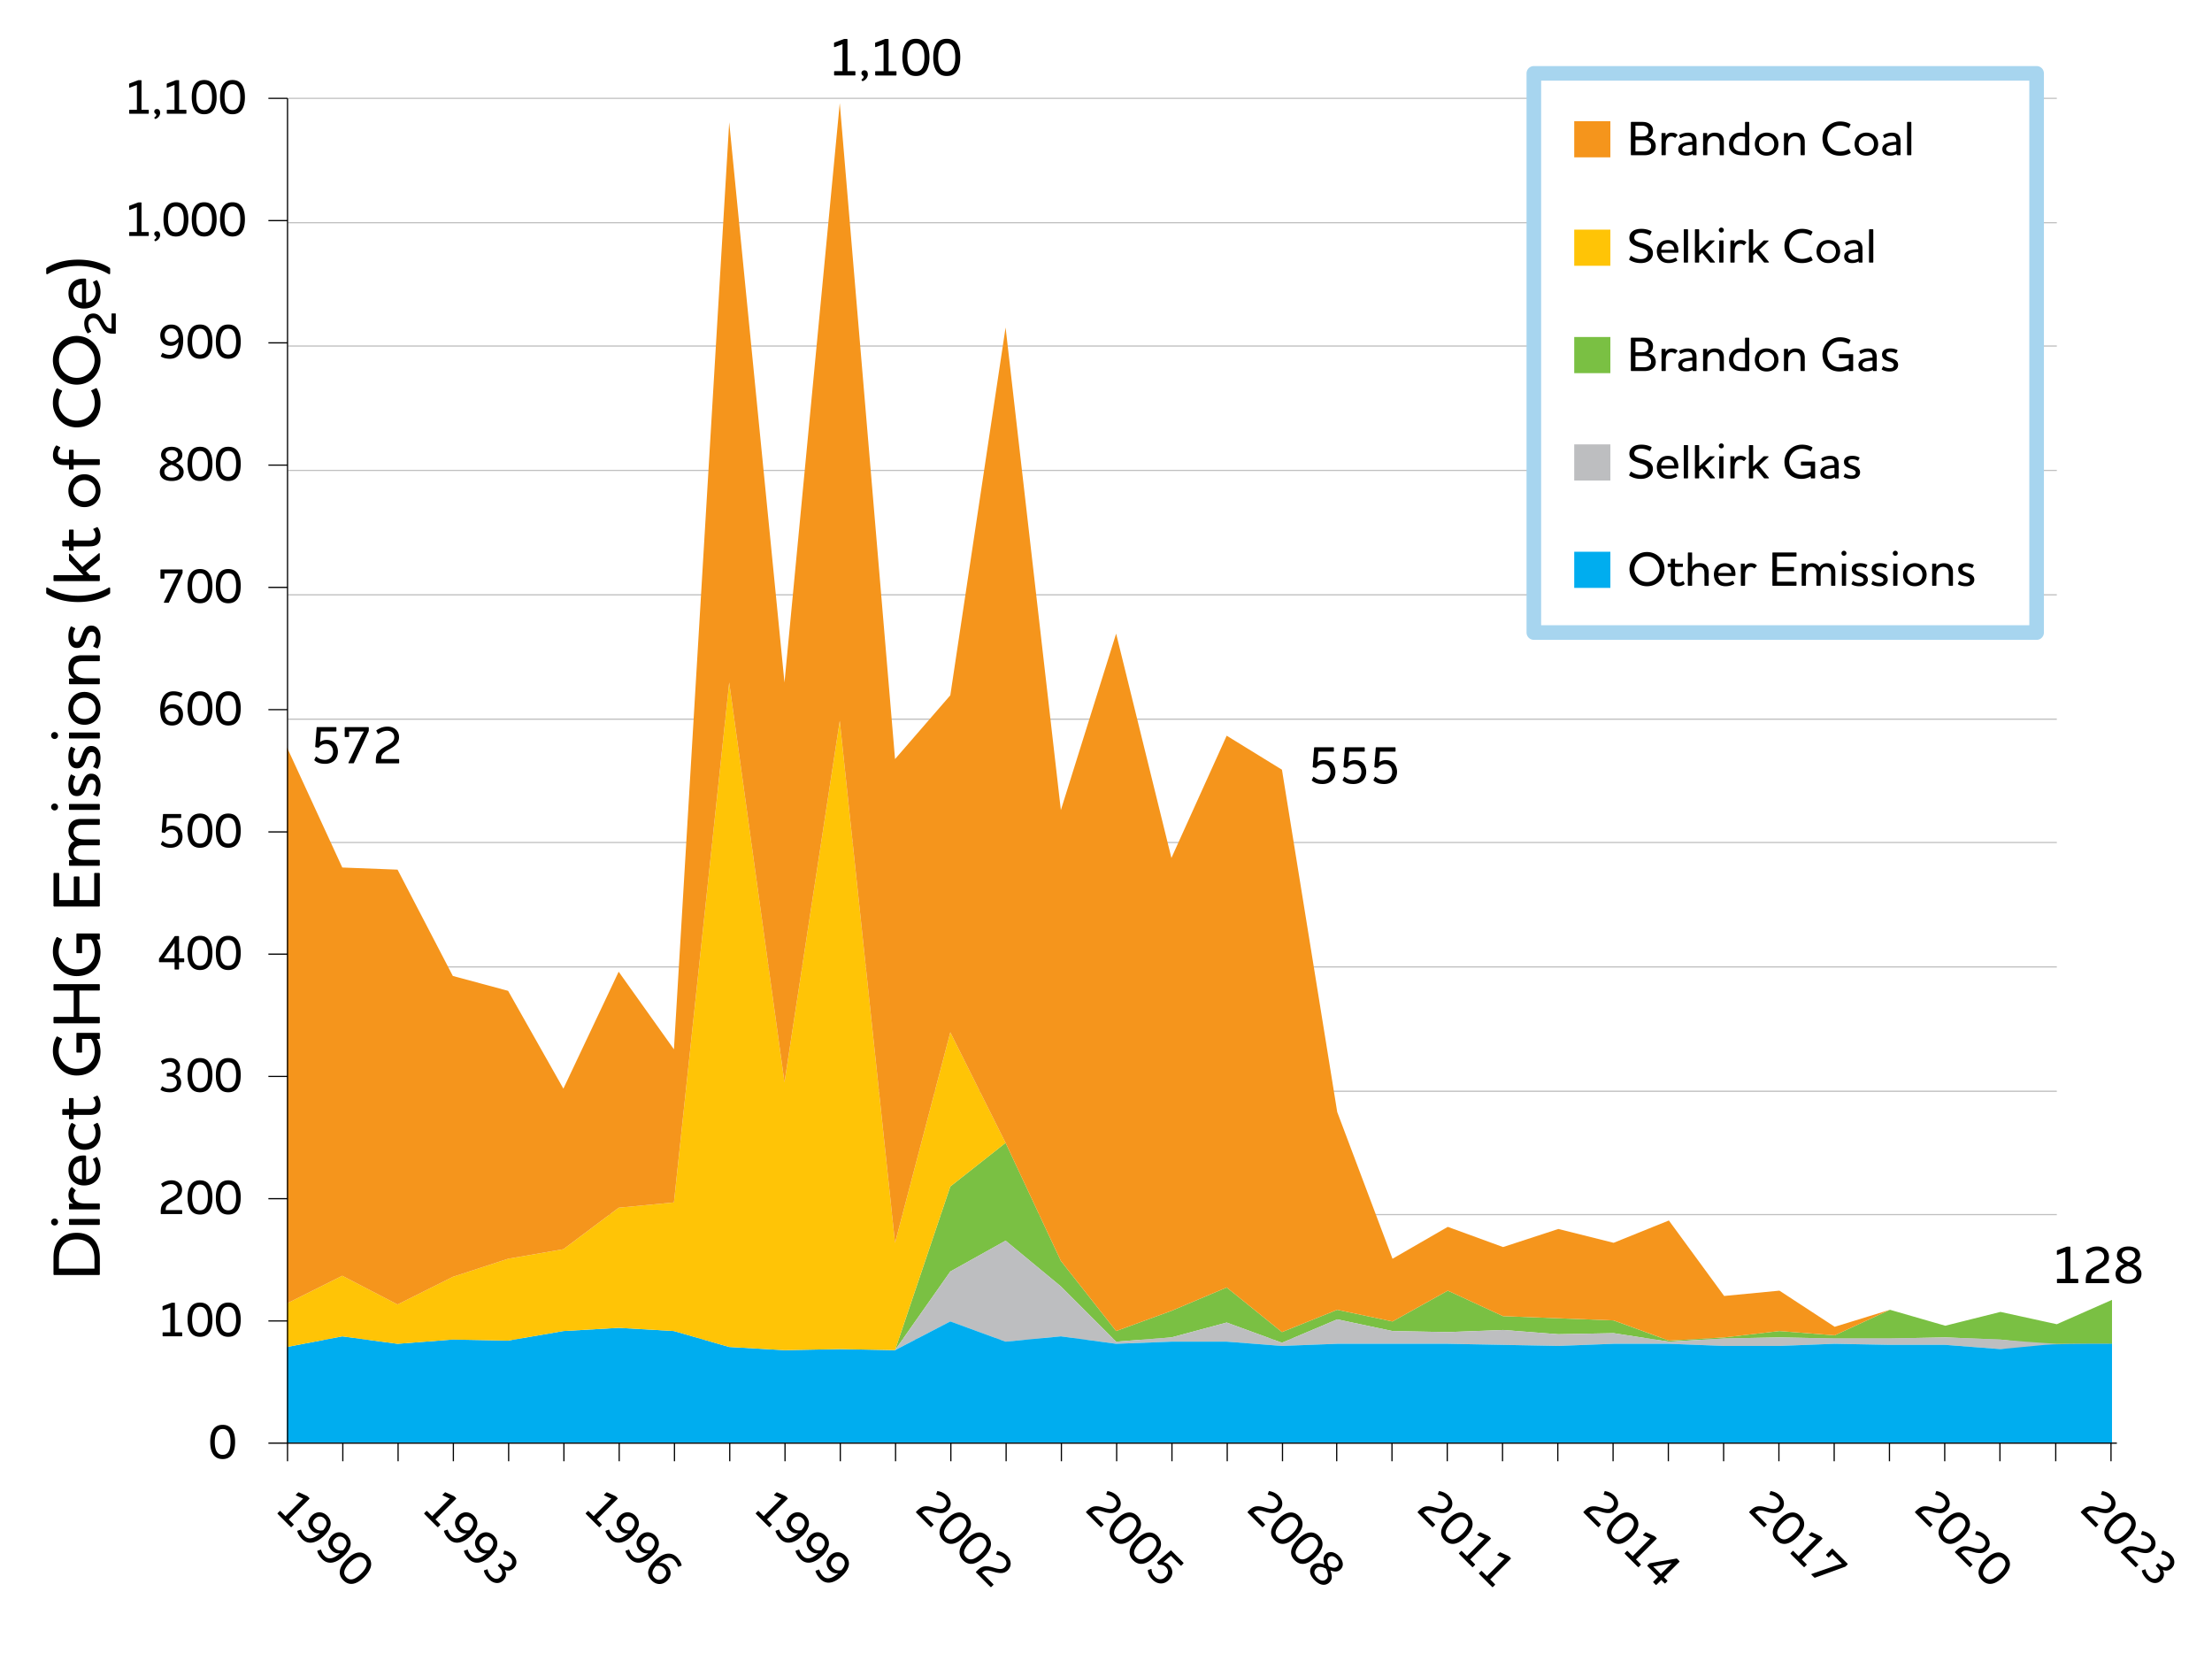 <svg xmlns="http://www.w3.org/2000/svg" width="2081" height="1562" viewBox="0 0 2081 1562">
	<g fill="none" fill-rule="evenodd">
		<path fill="#FFF" fill-rule="nonzero" d="M0 0h2081v1562H0z"/>
		<path stroke="silver" stroke-linejoin="round" stroke-width="1.146" d="M271 1259.5h1664m-1664-117h1664m-1664-116h1664m-1664-117h1664m-1664-117h1664m-1664-116h1664m-1664-117h1664m-1664-117h1664m-1664-117h1664m-1664-116h1664M271 92.5h1664"/>
		<g fill-rule="nonzero">
			<path fill="#7AC043" d="m270 1267.04 52.011-10 52.001 7 52.002-4 52.002 1 52.001-9 52.002-3 52.002 3 52.002 15 52.001 3 52.002-1 52.002.96 52.001-153.96 52.002-41.04 52.002 111.04 51.997 66 52.01-19 52-22 52 42 52-21 52 11 52-29 52.01 24 52 2 52 2 52 19 52-3 52-6 52.01 4 52-24 52 15 51.94-13 52.997 11.59 51.941-22.924v41.574q-55.653.708-68.214-.24t-36.724-4l-51.94-2-52 1h-52l-52.01-1-52 1-52 3-52-8-52 1-52-4-52.01 2-52-1-52-11-52 22-52-19-52 14-52.01 4-51.997-52-52.002-43-52.002 29-52.001 73.96-52.002-.96-52.002 1-52.001-3-52.002-15-52.002-3-52.002 3-52.001 9-52.002-1-52.002 4-52.001-7z"/>
			<path fill="#BDBEC0" d="m270 1267.04 52.011-10 52.001 7 52.002-4 52.002 1 52.001-9 52.002-3 52.002 3 52.002 15 52.001 3 52.002-1 52.002.96 52.001-73.96 52.002-29.04 52.002 43.04 51.997 52 52.01-4 52-14 52 19 52-22 52 11 52 1 52.01-2 52 4 52-1 52 8 52-3 52-1 52.01 1h52l52-1 51.42 2q19.45 1.67 24.102 2c12.988.921 27.794 2 29.415 2s21.055-.147 24.539-.147 27.016-.03 27.402.147q.695.323-104.938 5l-51.94-4h-52l-52-1-52.01 2h-52l-52-2h-52l-52 2-52-1-52.01-1h-104l-52 2-52-4h-52l-52.01 2-51.997-7-52.002 5-52.002-19-52.001 26.96-52.002-.96-52.002 1-52.001-3-52.002-15-52.002-3-52.002 3-52.001 9-52.002-1-52.002 4-52.001-7z"/>
			<path fill="#00ADEF" d="m270 1267.04 52.011-10 52.001 7 52.002-4 52.002 1 52.001-9 52.002-3 52.002 3 52.002 15 52.001 3 52.002-1 52.002 1 52.001-27.04 52.002 19.04 52.002-5 51.997 7 52.01-2h52l52 4 52-2h104l52.01 1 52 1 52-2h52l52 2h52l52.01-2 52 1h52l51.94 4q31.963-3 41.886-4 9.922-1 63.048-1v93.46L1882 1357H270z"/>
			<path fill="#FFC406" d="m270 1226.04 52.011-26 52.001 27 52.002-26 52.002-17 52.001-9 52.002-39 52.002-5L686.023 642l52.001 376.03 52.002-340.008 52.002 491.018 52.001-198.008 52.002 104.008 52.002 111 51.997 66 52.01-19 52-22 52 42 52-21 52 11 52-29 52.01 24 52 2 52 2 52 19 52-3 52-6 52.01 4 52-24 52 15 51.94-13-51.94 13-52-15-52 24-52.01-4-52 6-52 3-52-19-52-2-52-2-52.01-24-52 29-52-11-52 21-52-42-52 22-52.01 19-51.997-66-52.002-111-52.002 41L842.028 1270l-52.002-.96-52.002 1-52.001-3-52.002-15-52.002-3-52.002 3-52.001 9-52.002-1-52.002 4-52.001-7-52.011 10z"/>
			<path fill="#F5951C" d="m270 703.023 52.011 113.004 52.001 2 52.002 100.003 52.002 14.001 52.001 91.999 52.002-110 52.002 73.002 52.002-872.028 52.001 527.017L790.026 97l52.002 617.023 52.001-60.002 52.002-346.011 52.002 454.015 51.997-166.005 52.01 211.006 52-115.003 52 32.001 52 322.006 52 138.01 52-30 52.01 19 52-17 52 13 52-21 52 71 52-5 52.01 34 52-16 52 15 51.94-13-51.94 13-52-15-52 24-52.01-4-52 6-52 2.96-52-18.96-52-2-52-2-52.01-24-52 29-52-11-52 21-52-42-52 22-52.01 19-51.997-66-52.002-111-52.002-104.008-52.001 198.008-52.002-491.018-52.002 340.008-52.001-376.009-52.002 489.019-52.002 5-52.002 39-52.001 9-52.002 17-52.002 26-52.001-27-52.011 26z"/>
		</g>
		<path stroke="#000" stroke-linejoin="round" stroke-width="1.146" d="M270.5 1357.5V92.5m-18 1265h18m-18-114.96h18m-18-115h18m-18-115.01h18m-18-115h18m-18-115.004h18m-18-115.004h18m-18-115.004h18m-18-115.003h18m-18-115.004h18m-18-115.004h18M252.5 92.5h18m0 1265h1721m-1721 0v17m52.011-17v17m52.001-17v17m52.002-17v17m52.002-17v17m52.002-17v17m52.001-17v17m52.002-17v17m52.002-17v17m52.001-17v17m52.002-17v17m52.002-17v17m52.002-17v17m52.001-17v17m52.002-17v17m51.997-17v17m52.01-17v17m52-17v17m52-17v17m51-17v17m52-17v17m52-17v17m52.01-17v17m52-17v17m52-17v17m52-17v17m52-17v17m52.01-17v17m52-17v17m52-17v17m52-17v17m51.94-17v17m52.5-17v17m52-17v17"/>
		<g fill-rule="nonzero">
			<path fill="#000" d="M221.191 1356.36c0-10.58-4.094-16.1-11.684-16.1s-11.73 5.52-11.73 16.1 4.14 16.1 11.73 16.1 11.684-5.52 11.684-16.1m-4.324 0c0 4.186-.644 7.222-1.932 9.246-1.242 1.932-3.082 2.898-5.428 2.898-2.438 0-4.232-.966-5.474-2.898-1.288-1.978-1.978-5.106-1.978-9.246 0-4.094.69-7.222 2.024-9.246 1.196-1.932 3.036-2.898 5.428-2.898s4.186.92 5.428 2.898q1.932 3.036 1.932 9.246m-56.627-126.454v23.368h-6.762c-.276 0-.506.23-.506.46v2.76c0 .276.23.506.506.506h17.434a.51.51 0 0 0 .506-.506v-2.76c0-.23-.23-.46-.506-.46h-6.348v-27.37c0-.276-.184-.506-.506-.506h-1.978c-.322 0-.736.092-1.058.23l-7.59 2.852c-.414.138-.506.414-.506.736v2.668c0 .552.23.644.736.506zm39.618 11.454c0-10.58-4.094-16.1-11.684-16.1s-11.73 5.52-11.73 16.1 4.14 16.1 11.73 16.1 11.684-5.52 11.684-16.1m-4.324 0c0 4.186-.644 7.222-1.932 9.246-1.242 1.932-3.082 2.898-5.428 2.898-2.438 0-4.232-.966-5.474-2.898-1.288-1.978-1.978-5.106-1.978-9.246 0-4.094.69-7.222 2.024-9.246 1.196-1.932 3.036-2.898 5.428-2.898s4.186.92 5.428 2.898q1.932 3.036 1.932 9.246m30.924 0c0-10.58-4.094-16.1-11.684-16.1s-11.73 5.52-11.73 16.1 4.14 16.1 11.73 16.1 11.684-5.52 11.684-16.1m-4.324 0c0 4.186-.644 7.222-1.932 9.246-1.242 1.932-3.082 2.898-5.428 2.898-2.438 0-4.232-.966-5.474-2.898-1.288-1.978-1.978-5.106-1.978-9.246 0-4.094.69-7.222 2.024-9.246 1.196-1.932 3.036-2.898 5.428-2.898s4.186.92 5.428 2.898q1.932 3.036 1.932 9.246m-66.264-103.086c0-2.53.46-3.818 1.886-5.106 2.714-2.576 6.578-3.68 9.798-6.394 2.254-1.84 3.726-4.14 3.726-7.452 0-2.392-.828-4.462-2.208-5.98-1.748-1.932-4.508-3.082-7.636-3.082-4.324 0-7.13 1.472-9.476 3.036-.322.23-.368.368-.23.69l1.196 2.392c.184.368.506.276.782.092 2.116-1.38 4.416-2.622 7.406-2.622 2.07 0 3.634.69 4.692 1.84.92 1.012 1.38 2.346 1.38 3.772 0 2.3-1.104 3.726-2.668 4.968-3.036 2.392-7.13 3.542-10.166 6.624-2.3 2.3-3.128 4.6-3.128 8.97v1.472c0 .276.23.506.506.506h19.182a.51.51 0 0 0 .506-.506v-2.76c0-.23-.23-.46-.506-.46zm43.988-11.914c0-10.58-4.094-16.1-11.684-16.1s-11.73 5.52-11.73 16.1 4.14 16.1 11.73 16.1 11.684-5.52 11.684-16.1m-4.324 0c0 4.186-.644 7.222-1.932 9.246-1.242 1.932-3.082 2.898-5.428 2.898-2.438 0-4.232-.966-5.474-2.898-1.288-1.978-1.978-5.106-1.978-9.246 0-4.094.69-7.222 2.024-9.246 1.196-1.932 3.036-2.898 5.428-2.898s4.186.92 5.428 2.898q1.932 3.036 1.932 9.246m30.924 0c0-10.58-4.094-16.1-11.684-16.1s-11.73 5.52-11.73 16.1 4.14 16.1 11.73 16.1 11.684-5.52 11.684-16.1m-4.324 0c0 4.186-.644 7.222-1.932 9.246-1.242 1.932-3.082 2.898-5.428 2.898-2.438 0-4.232-.966-5.474-2.898-1.288-1.978-1.978-5.106-1.978-9.246 0-4.094.69-7.222 2.024-9.246 1.196-1.932 3.036-2.898 5.428-2.898s4.186.92 5.428 2.898q1.932 3.036 1.932 9.246m-63.09-113.712c1.61 0 3.174.138 4.554.92 1.794.966 2.76 2.53 2.76 4.692 0 1.978-.782 3.588-2.254 4.554-1.104.782-2.622 1.196-4.416 1.196-2.392 0-4.37-.506-6.578-1.932-.368-.23-.598-.276-.782.092l-1.196 2.438c-.184.322-.092.506.23.736 2.116 1.334 4.968 2.116 8.648 2.116 2.944 0 5.428-.782 7.222-2.162 2.07-1.564 3.22-3.864 3.22-6.67 0-4.002-2.162-6.762-6.072-7.958 3.404-1.288 4.922-4.002 4.922-7.176 0-2.484-1.012-4.692-2.898-6.21-1.518-1.242-3.634-2.024-6.164-2.024-3.772 0-6.21 1.196-8.464 2.622-.368.23-.322.46-.184.782l1.15 2.3c.138.276.414.322.828.046 1.702-1.15 3.818-2.116 6.394-2.116 1.518 0 2.806.506 3.726 1.288 1.104.92 1.748 2.346 1.748 3.818 0 1.84-.828 3.22-2.116 4.14-1.288.828-2.806 1.058-4.6 1.058h-1.288a.51.51 0 0 0-.506.506v2.438c0 .276.23.506.506.506zm40.814-1.288c0-10.58-4.094-16.1-11.684-16.1s-11.73 5.52-11.73 16.1 4.14 16.1 11.73 16.1 11.684-5.52 11.684-16.1m-4.324 0c0 4.186-.644 7.222-1.932 9.246-1.242 1.932-3.082 2.898-5.428 2.898-2.438 0-4.232-.966-5.474-2.898-1.288-1.978-1.978-5.106-1.978-9.246 0-4.094.69-7.222 2.024-9.246 1.196-1.932 3.036-2.898 5.428-2.898s4.186.92 5.428 2.898q1.932 3.036 1.932 9.246m30.924 0c0-10.58-4.094-16.1-11.684-16.1s-11.73 5.52-11.73 16.1 4.14 16.1 11.73 16.1 11.684-5.52 11.684-16.1m-4.324 0c0 4.186-.644 7.222-1.932 9.246-1.242 1.932-3.082 2.898-5.428 2.898-2.438 0-4.232-.966-5.474-2.898-1.288-1.978-1.978-5.106-1.978-9.246 0-4.094.69-7.222 2.024-9.246 1.196-1.932 3.036-2.898 5.428-2.898s4.186.92 5.428 2.898q1.932 3.036 1.932 9.246M167.922 912a.51.51 0 0 0 .506-.506V905.1h4.37a.51.51 0 0 0 .506-.506v-2.576a.51.51 0 0 0-.506-.506h-4.37v-20.516a.51.51 0 0 0-.506-.506h-2.852c-.46 0-.69.138-.966.506l-14.168 20.24c-.276.414-.368.598-.368.966v2.392c0 .276.23.506.506.506h14.168v6.394c0 .276.23.506.506.506zm-3.68-25.07v14.582h-10.028zm35.616 9.43c0-10.58-4.094-16.1-11.684-16.1s-11.73 5.52-11.73 16.1 4.14 16.1 11.73 16.1 11.684-5.52 11.684-16.1m-4.324 0c0 4.186-.644 7.222-1.932 9.246-1.242 1.932-3.082 2.898-5.428 2.898-2.438 0-4.232-.966-5.474-2.898-1.288-1.978-1.978-5.106-1.978-9.246 0-4.094.69-7.222 2.024-9.246 1.196-1.932 3.036-2.898 5.428-2.898s4.186.92 5.428 2.898q1.932 3.036 1.932 9.246m30.924 0c0-10.58-4.094-16.1-11.684-16.1s-11.73 5.52-11.73 16.1 4.14 16.1 11.73 16.1 11.684-5.52 11.684-16.1m-4.324 0c0 4.186-.644 7.222-1.932 9.246-1.242 1.932-3.082 2.898-5.428 2.898-2.438 0-4.232-.966-5.474-2.898-1.288-1.978-1.978-5.106-1.978-9.246 0-4.094.69-7.222 2.024-9.246 1.196-1.932 3.036-2.898 5.428-2.898s4.186.92 5.428 2.898q1.932 3.036 1.932 9.246m-69.99-114.08c-.046.506.046.69.46.782l2.024.414c.322.092.506.092.69-.23.46-.644 1.012-1.288 2.116-1.978.92-.598 2.208-1.058 3.864-1.058 1.886 0 3.404.644 4.508 1.84 1.104 1.15 1.748 2.944 1.748 5.014s-.736 3.772-1.886 4.968c-1.242 1.288-2.99 1.978-5.014 1.978-3.496 0-5.336-1.012-7.406-2.714-.276-.184-.506-.138-.644.138l-1.196 2.438c-.138.322 0 .598.276.782 2.162 1.748 4.83 2.806 8.97 2.806 3.45 0 6.348-1.15 8.326-3.174 1.748-1.84 2.76-4.37 2.76-7.268s-.874-5.474-2.438-7.268c-1.702-1.886-4.186-2.99-7.406-2.99q-1.794 0-3.174.552c-.966.322-1.794.782-2.438 1.334l.736-9.2h12.926a.51.51 0 0 0 .506-.506v-2.76a.51.51 0 0 0-.506-.506h-16.1a.51.51 0 0 0-.506.506zm47.714-.92c0-10.58-4.094-16.1-11.684-16.1s-11.73 5.52-11.73 16.1 4.14 16.1 11.73 16.1 11.684-5.52 11.684-16.1m-4.324 0c0 4.186-.644 7.222-1.932 9.246-1.242 1.932-3.082 2.898-5.428 2.898-2.438 0-4.232-.966-5.474-2.898-1.288-1.978-1.978-5.106-1.978-9.246 0-4.094.69-7.222 2.024-9.246 1.196-1.932 3.036-2.898 5.428-2.898s4.186.92 5.428 2.898q1.932 3.036 1.932 9.246m30.924 0c0-10.58-4.094-16.1-11.684-16.1s-11.73 5.52-11.73 16.1 4.14 16.1 11.73 16.1 11.684-5.52 11.684-16.1m-4.324 0c0 4.186-.644 7.222-1.932 9.246-1.242 1.932-3.082 2.898-5.428 2.898-2.438 0-4.232-.966-5.474-2.898-1.288-1.978-1.978-5.106-1.978-9.246 0-4.094.69-7.222 2.024-9.246 1.196-1.932 3.036-2.898 5.428-2.898s4.186.92 5.428 2.898q1.932 3.036 1.932 9.246m-58.95-127.374c2.714 0 4.554.644 6.532 1.702.322.184.552.23.69-.092l1.242-2.622c.092-.23.092-.46-.184-.644-2.484-1.472-5.474-2.07-8.234-2.07-10.81 0-12.512 11.132-12.512 17.526 0 4.876.966 8.97 3.22 11.546 1.978 2.254 4.784 3.128 7.958 3.128 6.164 0 10.304-4.094 10.304-10.35 0-6.348-4.278-9.66-9.798-9.66-3.864 0-5.98 1.886-7.268 3.68.046-6.256 2.07-12.144 8.05-12.144m-1.242 12.144c3.68 0 6.118 2.208 6.118 6.302 0 3.634-2.346 6.394-6.164 6.394-2.116 0-4.094-.69-5.428-2.898-.92-1.518-1.334-3.496-1.472-5.796 1.38-2.392 3.634-4.002 6.946-4.002m37.916.23c0-10.58-4.094-16.1-11.684-16.1s-11.73 5.52-11.73 16.1 4.14 16.1 11.73 16.1 11.684-5.52 11.684-16.1m-4.324 0c0 4.186-.644 7.222-1.932 9.246-1.242 1.932-3.082 2.898-5.428 2.898-2.438 0-4.232-.966-5.474-2.898-1.288-1.978-1.978-5.106-1.978-9.246 0-4.094.69-7.222 2.024-9.246 1.196-1.932 3.036-2.898 5.428-2.898s4.186.92 5.428 2.898q1.932 3.036 1.932 9.246m30.924 0c0-10.58-4.094-16.1-11.684-16.1s-11.73 5.52-11.73 16.1 4.14 16.1 11.73 16.1 11.684-5.52 11.684-16.1m-4.324 0c0 4.186-.644 7.222-1.932 9.246-1.242 1.932-3.082 2.898-5.428 2.898-2.438 0-4.232-.966-5.474-2.898-1.288-1.978-1.978-5.106-1.978-9.246 0-4.094.69-7.222 2.024-9.246 1.196-1.932 3.036-2.898 5.428-2.898s4.186.92 5.428 2.898q1.932 3.036 1.932 9.246m-70.68-130.686a.51.51 0 0 0-.506.506v7.59c0 .276.23.506.506.506h2.76a.51.51 0 0 0 .506-.506v-4.324h12.88c-1.104 1.932-2.346 4.094-3.266 5.98l-10.028 20.746c-.23.46-.184.828.368.828h3.542c.414 0 .644-.138.782-.506l12.558-26.956c.138-.322.23-.506.23-.92v-2.438a.51.51 0 0 0-.506-.506zm48.404 15.686c0-10.58-4.094-16.1-11.684-16.1s-11.73 5.52-11.73 16.1 4.14 16.1 11.73 16.1 11.684-5.52 11.684-16.1m-4.324 0c0 4.186-.644 7.222-1.932 9.246-1.242 1.932-3.082 2.898-5.428 2.898-2.438 0-4.232-.966-5.474-2.898-1.288-1.978-1.978-5.106-1.978-9.246 0-4.094.69-7.222 2.024-9.246 1.196-1.932 3.036-2.898 5.428-2.898s4.186.92 5.428 2.898q1.932 3.036 1.932 9.246m30.924 0c0-10.58-4.094-16.1-11.684-16.1s-11.73 5.52-11.73 16.1 4.14 16.1 11.73 16.1 11.684-5.52 11.684-16.1m-4.324 0c0 4.186-.644 7.222-1.932 9.246-1.242 1.932-3.082 2.898-5.428 2.898-2.438 0-4.232-.966-5.474-2.898-1.288-1.978-1.978-5.106-1.978-9.246 0-4.094.69-7.222 2.024-9.246 1.196-1.932 3.036-2.898 5.428-2.898s4.186.92 5.428 2.898q1.932 3.036 1.932 9.246m-53.568-107.732c0 3.22-2.208 5.566-6.992 5.566-4.83 0-6.946-2.438-6.946-5.566 0-3.22 3.036-5.106 6.762-6.394 3.726 1.38 7.176 3.128 7.176 6.394m-1.15-15.41c0 1.426-.782 2.898-2.392 3.956-.966.644-2.162 1.15-3.22 1.61-2.668-1.058-6.026-2.622-6.026-5.796 0-3.45 2.99-4.508 5.842-4.508 3.036 0 5.796 1.472 5.796 4.738m-1.978 7.222c2.806-1.334 6.118-3.22 6.118-7.406 0-5.612-5.382-7.774-10.028-7.774-5.152 0-9.982 2.346-9.982 7.728 0 4.094 3.312 6.072 6.21 7.452-3.174 1.38-7.406 3.68-7.406 8.51 0 5.29 4.048 8.51 11.224 8.51 6.992 0 11.178-3.266 11.178-8.556 0-4.646-3.726-6.67-7.314-8.464m34.42.92c0-10.58-4.094-16.1-11.684-16.1s-11.73 5.52-11.73 16.1 4.14 16.1 11.73 16.1 11.684-5.52 11.684-16.1m-4.324 0c0 4.186-.644 7.222-1.932 9.246-1.242 1.932-3.082 2.898-5.428 2.898-2.438 0-4.232-.966-5.474-2.898-1.288-1.978-1.978-5.106-1.978-9.246 0-4.094.69-7.222 2.024-9.246 1.196-1.932 3.036-2.898 5.428-2.898s4.186.92 5.428 2.898q1.932 3.036 1.932 9.246m30.924 0c0-10.58-4.094-16.1-11.684-16.1s-11.73 5.52-11.73 16.1 4.14 16.1 11.73 16.1 11.684-5.52 11.684-16.1m-4.324 0c0 4.186-.644 7.222-1.932 9.246-1.242 1.932-3.082 2.898-5.428 2.898-2.438 0-4.232-.966-5.474-2.898-1.288-1.978-1.978-5.106-1.978-9.246 0-4.094.69-7.222 2.024-9.246 1.196-1.932 3.036-2.898 5.428-2.898s4.186.92 5.428 2.898q1.932 3.036 1.932 9.246m-62.4-102.58c-2.438 0-4.416-.598-6.394-1.656-.322-.184-.552-.23-.69.092l-1.288 2.622c-.092.23-.092.46.184.644 2.484 1.472 5.52 1.978 8.28 1.978 10.81 0 12.512-11.178 12.512-17.434 0-9.568-4.094-14.72-11.178-14.72-6.118 0-10.396 4.094-10.396 10.166 0 6.348 4.094 9.844 9.844 9.844 3.634 0 5.934-1.702 7.314-3.68-.23 4.968-1.702 12.144-8.188 12.144m8.28-16.238c-1.472 2.438-3.818 4.14-6.9 4.14-3.726 0-6.164-2.208-6.164-6.348 0-3.588 2.392-6.348 6.21-6.348 4.048 0 6.532 2.76 6.854 8.556m31.844 3.818c0-10.58-4.094-16.1-11.684-16.1s-11.73 5.52-11.73 16.1 4.14 16.1 11.73 16.1 11.684-5.52 11.684-16.1m-4.324 0c0 4.186-.644 7.222-1.932 9.246-1.242 1.932-3.082 2.898-5.428 2.898-2.438 0-4.232-.966-5.474-2.898-1.288-1.978-1.978-5.106-1.978-9.246 0-4.094.69-7.222 2.024-9.246 1.196-1.932 3.036-2.898 5.428-2.898s4.186.92 5.428 2.898q1.932 3.036 1.932 9.246m30.924 0c0-10.58-4.094-16.1-11.684-16.1s-11.73 5.52-11.73 16.1 4.14 16.1 11.73 16.1 11.684-5.52 11.684-16.1m-4.324 0c0 4.186-.644 7.222-1.932 9.246-1.242 1.932-3.082 2.898-5.428 2.898-2.438 0-4.232-.966-5.474-2.898-1.288-1.978-1.978-5.106-1.978-9.246 0-4.094.69-7.222 2.024-9.246 1.196-1.932 3.036-2.898 5.428-2.898s4.186.92 5.428 2.898q1.932 3.036 1.932 9.246M128.79 194.906v23.368h-6.762c-.276 0-.506.23-.506.46v2.76c0 .276.23.506.506.506h17.434a.51.51 0 0 0 .506-.506v-2.76c0-.23-.23-.46-.506-.46h-6.348v-27.37c0-.276-.184-.506-.506-.506h-1.978c-.322 0-.736.092-1.058.23l-7.59 2.852c-.414.138-.506.414-.506.736v2.668c0 .552.23.644.736.506zm21.862 26.174c-.046-2.07-.966-3.542-2.99-3.542-1.518 0-2.53.966-2.53 2.392 0 2.07 1.932 1.886 1.932 3.266 0 .92-.92 1.564-1.61 2.116-.276.184-.368.414-.184.69l.414.644c.184.23.414.276.736.184 2.346-.828 4.278-3.312 4.232-5.75m26.554-14.72c0-10.58-4.094-16.1-11.684-16.1s-11.73 5.52-11.73 16.1 4.14 16.1 11.73 16.1 11.684-5.52 11.684-16.1m-4.324 0c0 4.186-.644 7.222-1.932 9.246-1.242 1.932-3.082 2.898-5.428 2.898-2.438 0-4.232-.966-5.474-2.898-1.288-1.978-1.978-5.106-1.978-9.246 0-4.094.69-7.222 2.024-9.246 1.196-1.932 3.036-2.898 5.428-2.898s4.186.92 5.428 2.898q1.932 3.036 1.932 9.246m30.924 0c0-10.58-4.094-16.1-11.684-16.1s-11.73 5.52-11.73 16.1 4.14 16.1 11.73 16.1 11.684-5.52 11.684-16.1m-4.324 0c0 4.186-.644 7.222-1.932 9.246-1.242 1.932-3.082 2.898-5.428 2.898-2.438 0-4.232-.966-5.474-2.898-1.288-1.978-1.978-5.106-1.978-9.246 0-4.094.69-7.222 2.024-9.246 1.196-1.932 3.036-2.898 5.428-2.898s4.186.92 5.428 2.898q1.932 3.036 1.932 9.246m30.924 0c0-10.58-4.094-16.1-11.684-16.1s-11.73 5.52-11.73 16.1 4.14 16.1 11.73 16.1 11.684-5.52 11.684-16.1m-4.324 0c0 4.186-.644 7.222-1.932 9.246-1.242 1.932-3.082 2.898-5.428 2.898-2.438 0-4.232-.966-5.474-2.898-1.288-1.978-1.978-5.106-1.978-9.246 0-4.094.69-7.222 2.024-9.246 1.196-1.932 3.036-2.898 5.428-2.898s4.186.92 5.428 2.898q1.932 3.036 1.932 9.246M128.79 79.906v23.368h-6.762c-.276 0-.506.23-.506.46v2.76c0 .276.23.506.506.506h17.434a.51.51 0 0 0 .506-.506v-2.76c0-.23-.23-.46-.506-.46h-6.348v-27.37c0-.276-.184-.506-.506-.506h-1.978c-.322 0-.736.092-1.058.23l-7.59 2.852c-.414.138-.506.414-.506.736v2.668c0 .552.23.644.736.506zm21.862 26.174c-.046-2.07-.966-3.542-2.99-3.542-1.518 0-2.53.966-2.53 2.392 0 2.07 1.932 1.886 1.932 3.266 0 .92-.92 1.564-1.61 2.116-.276.184-.368.414-.184.69l.414.644c.184.23.414.276.736.184 2.346-.828 4.278-3.312 4.232-5.75m13.536-26.174v23.368h-6.762c-.276 0-.506.23-.506.46v2.76c0 .276.23.506.506.506h17.434a.51.51 0 0 0 .506-.506v-2.76c0-.23-.23-.46-.506-.46h-6.348v-27.37c0-.276-.184-.506-.506-.506h-1.978c-.322 0-.736.092-1.058.23l-7.59 2.852c-.414.138-.506.414-.506.736v2.668c0 .552.23.644.736.506zm39.618 11.454c0-10.58-4.094-16.1-11.684-16.1s-11.73 5.52-11.73 16.1 4.14 16.1 11.73 16.1 11.684-5.52 11.684-16.1m-4.324 0c0 4.186-.644 7.222-1.932 9.246-1.242 1.932-3.082 2.898-5.428 2.898-2.438 0-4.232-.966-5.474-2.898-1.288-1.978-1.978-5.106-1.978-9.246 0-4.094.69-7.222 2.024-9.246 1.196-1.932 3.036-2.898 5.428-2.898s4.186.92 5.428 2.898q1.932 3.036 1.932 9.246m30.924 0c0-10.58-4.094-16.1-11.684-16.1s-11.73 5.52-11.73 16.1 4.14 16.1 11.73 16.1 11.684-5.52 11.684-16.1m-4.324 0c0 4.186-.644 7.222-1.932 9.246-1.242 1.932-3.082 2.898-5.428 2.898-2.438 0-4.232-.966-5.474-2.898-1.288-1.978-1.978-5.106-1.978-9.246 0-4.094.69-7.222 2.024-9.246 1.196-1.932 3.036-2.898 5.428-2.898s4.186.92 5.428 2.898q1.932 3.036 1.932 9.246m59.063 1318.296-16.523 16.524-4.782-4.781c-.195-.196-.52-.196-.683-.033l-1.952 1.952a.51.51 0 0 0 0 .715l12.328 12.328a.51.51 0 0 0 .716 0l1.951-1.952c.163-.162.163-.488-.032-.683l-4.489-4.488 19.354-19.354c.195-.195.227-.488 0-.716l-1.4-1.398a2.9 2.9 0 0 0-.91-.586l-7.383-3.35c-.39-.195-.651-.065-.879.163l-1.886 1.886c-.39.39-.293.618.162.878zm1.57 35.334c-1.724-1.725-2.7-3.546-3.35-5.693-.098-.358-.228-.553-.553-.423l-2.765.943c-.228.098-.39.26-.325.586.715 2.797 2.504 5.302 4.456 7.253 7.644 7.644 16.751.944 21.175-3.48 6.765-6.766 7.514-13.304 2.504-18.313-4.326-4.326-10.246-4.456-14.54-.162-4.488 4.488-4.065 9.855 0 13.921 2.57 2.57 5.4 2.993 7.775 2.57-3.676 3.35-9.79 7.383-14.377 2.797m17.337-5.628c-2.765.683-5.627.228-7.807-1.952-2.634-2.634-2.797-5.92.13-8.847 2.538-2.537 6.18-2.797 8.88-.098 2.863 2.863 2.667 6.57-1.203 10.897m1.472 24.437c-1.724-1.724-2.7-3.545-3.35-5.692-.098-.358-.228-.553-.553-.423l-2.765.943c-.228.098-.39.26-.325.586.715 2.797 2.504 5.302 4.456 7.253 7.644 7.644 16.751.944 21.175-3.48 6.766-6.766 7.514-13.304 2.504-18.313-4.326-4.326-10.245-4.456-14.539-.162-4.489 4.488-4.066 9.855 0 13.921 2.57 2.57 5.4 2.993 7.774 2.57-3.676 3.35-9.79 7.383-14.377 2.797m17.337-5.627c-2.765.683-5.627.228-7.807-1.952-2.634-2.634-2.797-5.92.13-8.847 2.538-2.537 6.18-2.797 8.88-.098 2.863 2.863 2.668 6.57-1.203 10.897m19.817 25.217c7.481-7.481 8.49-14.28 3.123-19.646s-12.198-4.392-19.679 3.09c-7.481 7.48-8.457 14.311-3.09 19.678s12.165 4.359 19.646-3.122m-3.057-3.058c-2.96 2.96-5.562 4.652-7.904 5.172-2.245.488-4.229-.13-5.888-1.789-1.724-1.724-2.31-3.675-1.821-5.92.488-2.31 2.212-5.009 5.139-7.936 2.895-2.895 5.595-4.62 7.97-5.107 2.21-.52 4.195.097 5.886 1.789 1.692 1.691 2.31 3.61 1.79 5.887q-.781 3.513-5.172 7.904m83.507-70.674-16.523 16.524-4.782-4.781c-.195-.196-.52-.196-.683-.033l-1.952 1.952a.51.51 0 0 0 0 .715l12.328 12.328a.51.51 0 0 0 .716 0l1.951-1.952c.163-.162.163-.487-.032-.683l-4.489-4.488 19.354-19.354c.195-.195.227-.488 0-.715l-1.399-1.4a2.9 2.9 0 0 0-.91-.585l-7.384-3.35c-.39-.195-.65-.065-.879.163l-1.886 1.886c-.39.39-.293.618.162.879zm1.57 35.334c-1.724-1.725-2.7-3.546-3.35-5.693-.098-.358-.228-.553-.553-.423l-2.765.943c-.228.098-.39.26-.325.586.715 2.797 2.504 5.302 4.456 7.253 7.644 7.644 16.751.944 21.175-3.48 6.766-6.766 7.514-13.304 2.505-18.313-4.327-4.326-10.246-4.456-14.54-.162-4.489 4.488-4.066 9.855 0 13.921 2.57 2.57 5.4 2.993 7.774 2.57-3.676 3.35-9.79 7.383-14.377 2.797m17.337-5.628c-2.765.683-5.627.228-7.807-1.952-2.634-2.634-2.797-5.92.13-8.847 2.538-2.537 6.18-2.797 8.88-.098 2.863 2.863 2.668 6.57-1.203 10.897m1.472 24.437c-1.724-1.724-2.7-3.545-3.35-5.692-.098-.358-.228-.553-.553-.423l-2.765.943c-.228.098-.39.26-.325.586.715 2.797 2.504 5.302 4.456 7.253 7.644 7.644 16.751.944 21.175-3.48 6.766-6.766 7.514-13.303 2.505-18.313-4.327-4.326-10.246-4.456-14.54-.162-4.489 4.488-4.066 9.855 0 13.921 2.57 2.57 5.4 2.993 7.774 2.57-3.676 3.35-9.79 7.383-14.377 2.797m17.337-5.627c-2.765.683-5.627.228-7.807-1.952-2.634-2.634-2.797-5.92.13-8.847 2.538-2.537 6.18-2.797 8.88-.097 2.863 2.862 2.668 6.57-1.203 10.896m8.856 16.077c1.138 1.138 2.146 2.342 2.57 3.87.585 1.952.162 3.741-1.367 5.27-1.398 1.399-3.09 1.984-4.814 1.626-1.333-.227-2.7-1.008-3.968-2.277-1.691-1.691-2.732-3.448-3.285-6.017-.098-.423-.228-.618-.618-.488l-2.57.878c-.358.098-.423.293-.358.683.553 2.44 2.017 5.01 4.62 7.612 2.08 2.081 4.39 3.285 6.635 3.578 2.57.357 5.009-.456 6.993-2.44 2.83-2.83 3.253-6.31 1.333-9.92 3.318 1.496 6.31.65 8.555-1.595 1.757-1.756 2.602-4.033 2.342-6.44-.195-1.951-1.138-4-2.927-5.79-2.668-2.667-5.237-3.545-7.84-4.13-.422-.098-.552.097-.682.422l-.814 2.44c-.097.293.065.52.553.618 2.017.39 4.196 1.203 6.018 3.025 1.073 1.073 1.626 2.342 1.724 3.545.13 1.431-.423 2.895-1.464 3.936-1.301 1.301-2.862 1.691-4.424 1.431-1.496-.325-2.732-1.236-4-2.504l-.911-.911a.51.51 0 0 0-.716 0l-1.724 1.724a.51.51 0 0 0 0 .715zm105.393-64.592-16.523 16.524-4.782-4.781c-.195-.196-.52-.196-.683-.033l-1.952 1.952a.51.51 0 0 0 0 .715l12.328 12.328a.51.51 0 0 0 .716 0l1.951-1.952c.163-.162.163-.487-.032-.683l-4.489-4.488 19.354-19.354c.195-.195.227-.488 0-.715l-1.4-1.4a2.9 2.9 0 0 0-.91-.585l-7.383-3.35c-.39-.195-.651-.065-.879.163l-1.886 1.886c-.39.39-.293.618.162.879zm1.57 35.334c-1.724-1.725-2.7-3.546-3.35-5.693-.098-.358-.228-.553-.553-.423l-2.765.943c-.228.098-.39.26-.325.586.715 2.797 2.504 5.302 4.456 7.253 7.644 7.644 16.751.944 21.175-3.48 6.766-6.766 7.514-13.304 2.505-18.313-4.327-4.326-10.246-4.456-14.54-.162-4.489 4.488-4.066 9.855 0 13.921 2.57 2.57 5.4 2.993 7.774 2.57-3.676 3.35-9.79 7.383-14.377 2.797m17.337-5.628c-2.765.683-5.627.228-7.807-1.952-2.634-2.634-2.797-5.92.13-8.847 2.538-2.537 6.18-2.797 8.88-.098 2.863 2.863 2.668 6.57-1.203 10.897m1.472 24.437c-1.724-1.724-2.7-3.545-3.35-5.692-.098-.358-.228-.553-.553-.423l-2.765.943c-.228.098-.39.26-.325.586.715 2.797 2.504 5.302 4.456 7.253 7.644 7.644 16.751.944 21.175-3.48 6.766-6.766 7.514-13.303 2.505-18.313-4.327-4.326-10.246-4.456-14.54-.162-4.489 4.488-4.066 9.855 0 13.921 2.57 2.57 5.4 2.993 7.774 2.57-3.676 3.35-9.79 7.383-14.377 2.797m17.337-5.627c-2.765.683-5.627.228-7.807-1.952-2.634-2.634-2.797-5.92.13-8.847 2.538-2.537 6.18-2.797 8.88-.097 2.863 2.862 2.668 6.57-1.203 10.896m21.444 9.344c1.919 1.919 2.764 3.675 3.415 5.822.098.358.228.553.553.423l2.732-.976c.228-.097.39-.26.325-.585-.715-2.798-2.407-5.335-4.358-7.286-7.644-7.644-16.719-.976-21.24 3.545-3.448 3.448-5.66 7.026-5.888 10.441-.195 2.993 1.171 5.595 3.416 7.84 4.358 4.358 10.18 4.39 14.604-.033 4.489-4.49 3.806-9.856-.097-13.76-2.733-2.732-5.562-2.894-7.742-2.536 4.456-4.392 10.051-7.124 14.28-2.895m-9.466 7.709c2.602 2.602 2.765 5.887-.13 8.782-2.57 2.57-6.18 2.862-8.88.163-1.496-1.497-2.407-3.383-1.789-5.888.423-1.724 1.53-3.415 3.058-5.14 2.667-.715 5.4-.26 7.741 2.083m110.289-65.568-16.523 16.524-4.782-4.781c-.195-.196-.52-.196-.683-.033l-1.952 1.952a.51.51 0 0 0 0 .715l12.328 12.328a.51.51 0 0 0 .716 0l1.951-1.952c.163-.162.163-.488-.032-.683l-4.489-4.488 19.354-19.354c.195-.195.227-.488 0-.716l-1.4-1.398a2.9 2.9 0 0 0-.91-.586l-7.383-3.35c-.39-.195-.651-.065-.879.163l-1.886 1.886c-.39.39-.293.618.162.878zm1.57 35.334c-1.724-1.725-2.7-3.546-3.35-5.693-.098-.358-.228-.553-.553-.423l-2.765.943c-.228.098-.39.26-.325.586.715 2.797 2.504 5.302 4.456 7.253 7.644 7.644 16.751.944 21.175-3.48 6.765-6.766 7.514-13.304 2.504-18.313-4.326-4.326-10.246-4.456-14.54-.162-4.488 4.488-4.065 9.855 0 13.921 2.57 2.57 5.4 2.993 7.775 2.57-3.676 3.35-9.79 7.383-14.377 2.797m17.337-5.628c-2.765.683-5.627.228-7.807-1.952-2.634-2.634-2.797-5.92.13-8.847 2.538-2.537 6.18-2.797 8.88-.098 2.863 2.863 2.668 6.57-1.203 10.897m1.472 24.437c-1.724-1.724-2.7-3.545-3.35-5.692-.098-.358-.228-.553-.553-.423l-2.765.943c-.228.098-.39.26-.325.586.715 2.797 2.504 5.302 4.456 7.253 7.644 7.644 16.751.944 21.175-3.48 6.766-6.766 7.514-13.304 2.505-18.313-4.327-4.326-10.246-4.456-14.54-.162-4.489 4.488-4.066 9.855 0 13.921 2.57 2.57 5.4 2.993 7.774 2.57-3.676 3.35-9.79 7.383-14.377 2.797m17.337-5.627c-2.765.683-5.627.228-7.807-1.952-2.634-2.634-2.797-5.92.13-8.847 2.538-2.537 6.18-2.797 8.88-.098 2.863 2.863 2.668 6.57-1.203 10.897m1.472 24.436c-1.724-1.724-2.7-3.545-3.35-5.692-.098-.358-.228-.553-.553-.423l-2.765.943c-.228.098-.39.26-.325.586.715 2.797 2.504 5.302 4.456 7.253 7.644 7.644 16.751.944 21.175-3.48 6.766-6.766 7.514-13.304 2.505-18.313-4.327-4.326-10.246-4.456-14.54-.162-4.489 4.488-4.066 9.855 0 13.921 2.57 2.57 5.4 2.993 7.774 2.57-3.676 3.35-9.79 7.383-14.377 2.797m17.337-5.627c-2.765.683-5.627.228-7.807-1.952-2.634-2.634-2.797-5.92.13-8.847 2.538-2.537 6.18-2.797 8.88-.098 2.863 2.863 2.668 6.57-1.203 10.897m75.826-53.89c1.79-1.789 3.025-2.374 4.945-2.277 3.74.098 7.253 2.05 11.449 2.407 2.895.293 5.562-.293 7.904-2.635 1.691-1.691 2.57-3.74 2.667-5.79.13-2.602-1.008-5.366-3.22-7.578-3.057-3.058-6.082-4.001-8.847-4.554-.39-.065-.52 0-.65.325l-.846 2.537c-.13.39.162.553.487.618 2.472.52 4.977 1.269 7.091 3.383 1.464 1.464 2.082 3.058 2.017 4.62-.065 1.365-.683 2.634-1.691 3.642-1.627 1.626-3.416 1.854-5.4 1.626-3.838-.455-7.546-2.537-11.872-2.504-3.253 0-5.465 1.04-8.555 4.13l-1.04 1.042a.51.51 0 0 0 0 .715l13.563 13.564a.51.51 0 0 0 .716 0l1.951-1.952c.163-.162.163-.488-.032-.683zm39.529 22.68c7.481-7.481 8.49-14.28 3.123-19.647s-12.198-4.39-19.68 3.09c-7.48 7.482-8.456 14.312-3.09 19.68 5.368 5.366 12.166 4.358 19.647-3.123m-3.057-3.058c-2.96 2.96-5.563 4.652-7.904 5.172-2.245.488-4.229-.13-5.888-1.789-1.724-1.724-2.31-3.676-1.821-5.92.488-2.31 2.211-5.01 5.139-7.936 2.895-2.895 5.595-4.62 7.969-5.107 2.212-.52 4.196.097 5.887 1.789 1.692 1.691 2.31 3.61 1.79 5.887q-.781 3.513-5.172 7.904m21.866 21.867c7.481-7.481 8.49-14.28 3.123-19.647s-12.198-4.39-19.679 3.09c-7.481 7.482-8.457 14.312-3.09 19.68 5.367 5.366 12.165 4.358 19.646-3.123m-3.057-3.058c-2.96 2.96-5.562 4.652-7.904 5.172-2.245.488-4.229-.13-5.888-1.789-1.724-1.724-2.31-3.676-1.821-5.92.488-2.31 2.212-5.009 5.139-7.936 2.895-2.895 5.595-4.62 7.97-5.107 2.21-.52 4.195.097 5.886 1.789 1.692 1.691 2.31 3.61 1.79 5.887q-.781 3.513-5.172 7.904m1.147 17.996c1.789-1.789 3.025-2.374 4.944-2.277 3.74.098 7.253 2.05 11.45 2.407 2.894.293 5.561-.293 7.903-2.634 1.692-1.692 2.57-3.741 2.667-5.79.13-2.602-1.008-5.367-3.22-7.579-3.057-3.058-6.082-4-8.847-4.554-.39-.065-.52 0-.65.325l-.846 2.538c-.13.39.162.553.488.618 2.472.52 4.976 1.268 7.09 3.382 1.464 1.464 2.082 3.058 2.017 4.62-.065 1.365-.683 2.634-1.691 3.642-1.627 1.627-3.416 1.854-5.4 1.627-3.838-.456-7.546-2.538-11.872-2.505-3.253 0-5.465 1.04-8.555 4.13l-1.04 1.042a.51.51 0 0 0 0 .715l13.563 13.564a.51.51 0 0 0 .716 0l1.951-1.952c.163-.162.163-.487-.032-.683zm103.555-56.427c1.788-1.789 3.024-2.374 4.944-2.277 3.74.098 7.253 2.05 11.449 2.407 2.895.293 5.562-.293 7.904-2.635 1.691-1.69 2.57-3.74 2.667-5.79.13-2.601-1.008-5.366-3.22-7.578-3.057-3.058-6.082-4-8.847-4.554-.39-.065-.52 0-.65.325l-.846 2.537c-.13.39.162.553.487.619 2.473.52 4.977 1.268 7.091 3.382 1.464 1.464 2.082 3.058 2.017 4.62-.065 1.365-.683 2.634-1.691 3.642-1.627 1.626-3.416 1.854-5.4 1.626-3.838-.455-7.546-2.537-11.872-2.504-3.253 0-5.465 1.04-8.555 4.13l-1.04 1.042a.51.51 0 0 0 0 .715l13.563 13.564a.51.51 0 0 0 .716 0l1.951-1.952c.163-.162.163-.488-.032-.683zm39.528 22.68c7.481-7.481 8.49-14.28 3.123-19.646s-12.198-4.392-19.679 3.09c-7.481 7.48-8.457 14.311-3.09 19.678s12.165 4.359 19.646-3.122m-3.057-3.058c-2.96 2.96-5.562 4.652-7.904 5.172-2.245.488-4.229-.13-5.888-1.789-1.724-1.724-2.31-3.676-1.821-5.92.488-2.31 2.212-5.009 5.139-7.936 2.895-2.895 5.595-4.62 7.97-5.107 2.21-.52 4.195.097 5.886 1.789 1.692 1.691 2.31 3.61 1.79 5.887q-.781 3.513-5.172 7.904m21.866 21.867c7.481-7.481 8.49-14.28 3.123-19.646s-12.198-4.392-19.679 3.09c-7.481 7.48-8.457 14.311-3.09 19.678s12.165 4.359 19.646-3.122m-3.057-3.058c-2.96 2.96-5.562 4.652-7.904 5.172-2.245.488-4.229-.13-5.888-1.789-1.724-1.724-2.31-3.675-1.821-5.92.488-2.31 2.212-5.009 5.139-7.936 2.895-2.895 5.595-4.62 7.97-5.107 2.21-.52 4.195.097 5.886 1.789 1.692 1.691 2.31 3.61 1.79 5.887q-.781 3.513-5.172 7.904m6.286 7.588c-.39.325-.456.52-.228.878l1.139 1.724c.162.292.292.423.65.325.78-.13 1.626-.195 2.895.098 1.073.227 2.31.813 3.48 1.984 1.334 1.333 1.952 2.862 1.887 4.488-.033 1.594-.846 3.318-2.31 4.782s-3.187 2.147-4.846 2.18c-1.789.032-3.513-.716-4.944-2.148-2.472-2.472-3.058-4.488-3.318-7.156-.065-.325-.26-.455-.553-.357l-2.57.878c-.325.13-.422.423-.357.748.293 2.765 1.431 5.4 4.358 8.327 2.44 2.44 5.302 3.675 8.132 3.643 2.537-.065 5.042-1.139 7.091-3.188s3.253-4.488 3.415-6.863c.13-2.537-.845-5.074-3.122-7.351q-1.269-1.269-2.635-1.854c-.91-.455-1.821-.716-2.667-.78l7.026-5.986 9.14 9.14a.51.51 0 0 0 .715 0l1.952-1.951a.51.51 0 0 0 0-.716l-11.384-11.384a.51.51 0 0 0-.716 0zm90.404-46.019c1.788-1.789 3.024-2.374 4.944-2.277 3.74.098 7.253 2.05 11.45 2.407 2.894.293 5.561-.293 7.903-2.635 1.691-1.69 2.57-3.74 2.667-5.79.13-2.601-1.008-5.366-3.22-7.578-3.057-3.058-6.082-4-8.847-4.554-.39-.065-.52 0-.65.325l-.846 2.537c-.13.39.162.553.487.619 2.473.52 4.977 1.268 7.091 3.382 1.464 1.464 2.082 3.058 2.017 4.62-.065 1.365-.683 2.634-1.691 3.642-1.627 1.626-3.416 1.854-5.4 1.626-3.838-.455-7.546-2.537-11.872-2.504-3.253 0-5.465 1.04-8.555 4.13l-1.04 1.042a.51.51 0 0 0 0 .715l13.563 13.564a.51.51 0 0 0 .716 0l1.951-1.952c.163-.162.163-.488-.032-.683zm39.528 22.68c7.481-7.481 8.49-14.28 3.123-19.646s-12.198-4.392-19.679 3.09c-7.481 7.48-8.457 14.311-3.09 19.678s12.165 4.359 19.646-3.122m-3.057-3.058c-2.96 2.96-5.562 4.652-7.904 5.172-2.245.488-4.229-.13-5.888-1.789-1.724-1.724-2.31-3.675-1.821-5.92.488-2.31 2.212-5.009 5.139-7.936 2.895-2.895 5.595-4.62 7.97-5.107 2.21-.52 4.195.097 5.886 1.789 1.692 1.691 2.31 3.61 1.79 5.887q-.781 3.513-5.172 7.904m21.866 21.867c7.481-7.481 8.49-14.28 3.123-19.646s-12.198-4.392-19.679 3.09c-7.481 7.48-8.457 14.311-3.09 19.678s12.165 4.359 19.646-3.122m-3.057-3.058c-2.96 2.96-5.562 4.652-7.904 5.172-2.245.488-4.229-.13-5.888-1.789-1.724-1.724-2.31-3.675-1.821-5.92.488-2.31 2.212-5.009 5.139-7.936 2.895-2.895 5.595-4.62 7.97-5.107 2.21-.52 4.195.097 5.886 1.789 1.692 1.691 2.31 3.61 1.79 5.887q-.782 3.513-5.172 7.904m13.41 23.689c-2.278 2.276-5.498 2.374-8.88-1.009-3.416-3.415-3.188-6.635-.976-8.847 2.276-2.277 5.757-1.464 9.302.26 1.66 3.61 2.863 7.286.553 9.595m10.083-11.71c-1.009 1.008-2.603 1.496-4.49 1.106-1.138-.228-2.341-.716-3.414-1.139-1.139-2.635-2.407-6.115-.163-8.36 2.44-2.439 5.302-1.073 7.318.944 2.147 2.147 3.058 5.14.749 7.449m-6.506 3.708c2.928 1.04 6.603 2.049 9.563-.911 3.968-3.968 1.692-9.303-1.594-12.588-3.643-3.643-8.717-5.4-12.523-1.594-2.894 2.895-1.951 6.636-.878 9.66-3.22-1.268-7.839-2.634-11.254.781-3.74 3.741-3.155 8.88 1.919 13.954 4.944 4.945 10.213 5.595 13.954 1.854 3.285-3.285 2.082-7.35.813-11.156m87.714-54.117c1.788-1.789 3.024-2.374 4.944-2.277 3.74.098 7.253 2.05 11.449 2.407 2.895.293 5.562-.293 7.904-2.635 1.691-1.691 2.57-3.74 2.667-5.79.13-2.602-1.008-5.366-3.22-7.578-3.057-3.058-6.082-4.001-8.847-4.554-.39-.065-.52 0-.65.325l-.846 2.537c-.13.39.162.553.487.618 2.472.52 4.977 1.269 7.091 3.383 1.464 1.464 2.082 3.058 2.017 4.62-.065 1.365-.683 2.634-1.691 3.642-1.627 1.626-3.416 1.854-5.4 1.626-3.838-.455-7.546-2.537-11.872-2.504-3.253 0-5.465 1.04-8.555 4.13l-1.04 1.042a.51.51 0 0 0 0 .715l13.563 13.564a.51.51 0 0 0 .716 0l1.951-1.952c.163-.162.163-.488-.032-.683zm39.528 22.68c7.481-7.481 8.49-14.28 3.123-19.647s-12.198-4.39-19.68 3.09c-7.48 7.482-8.456 14.312-3.09 19.68 5.368 5.366 12.166 4.358 19.647-3.123m-3.057-3.058c-2.96 2.96-5.563 4.652-7.904 5.172-2.245.488-4.229-.13-5.888-1.789-1.724-1.724-2.31-3.676-1.821-5.92.488-2.31 2.211-5.01 5.139-7.936 2.895-2.895 5.595-4.62 7.969-5.107 2.212-.52 4.196.097 5.887 1.789 1.692 1.691 2.31 3.61 1.79 5.887q-.782 3.513-5.172 7.904m20.76 4.562-16.523 16.524-4.782-4.781c-.195-.196-.52-.196-.683-.033l-1.952 1.952a.51.51 0 0 0 0 .715l12.328 12.328a.51.51 0 0 0 .716 0l1.951-1.952c.163-.162.163-.487-.032-.683l-4.489-4.488 19.354-19.354c.195-.195.227-.488 0-.715l-1.399-1.4a2.9 2.9 0 0 0-.91-.585l-7.384-3.35c-.39-.195-.65-.065-.879.163l-1.886 1.886c-.39.39-.293.618.162.879zm18.809 18.809-16.523 16.524-4.782-4.781c-.195-.195-.52-.195-.683-.033l-1.952 1.952a.51.51 0 0 0 0 .715l12.328 12.328a.51.51 0 0 0 .716 0l1.951-1.952c.163-.162.163-.487-.032-.683l-4.489-4.488 19.354-19.354c.195-.195.227-.488 0-.715l-1.399-1.4a2.9 2.9 0 0 0-.91-.585l-7.384-3.35c-.39-.195-.65-.065-.879.163l-1.886 1.886c-.39.39-.293.618.162.879zm79.92-42.993c1.788-1.789 3.024-2.374 4.944-2.277 3.74.098 7.253 2.05 11.449 2.407 2.895.293 5.562-.293 7.904-2.635 1.691-1.691 2.57-3.74 2.667-5.79.13-2.602-1.008-5.366-3.22-7.578-3.057-3.058-6.082-4-8.847-4.554-.39-.065-.52 0-.65.325l-.846 2.537c-.13.39.162.553.487.618 2.473.52 4.977 1.269 7.091 3.383 1.464 1.464 2.082 3.058 2.017 4.62-.065 1.365-.683 2.634-1.691 3.642-1.627 1.626-3.416 1.854-5.4 1.626-3.838-.455-7.546-2.537-11.872-2.504-3.253 0-5.465 1.04-8.555 4.13l-1.04 1.042a.51.51 0 0 0 0 .715l13.563 13.564a.51.51 0 0 0 .716 0l1.951-1.952c.163-.162.163-.488-.032-.683zm39.528 22.68c7.481-7.481 8.49-14.28 3.123-19.647s-12.198-4.39-19.679 3.09c-7.481 7.482-8.457 14.312-3.09 19.68 5.367 5.366 12.165 4.358 19.646-3.123m-3.057-3.058c-2.96 2.96-5.562 4.652-7.904 5.172-2.245.488-4.229-.13-5.888-1.789-1.724-1.724-2.31-3.676-1.821-5.92.488-2.31 2.212-5.009 5.139-7.936 2.895-2.895 5.595-4.62 7.969-5.107 2.212-.52 4.196.097 5.887 1.789 1.692 1.691 2.31 3.61 1.79 5.887q-.781 3.513-5.172 7.904m20.76 4.562-16.523 16.524-4.782-4.781c-.195-.195-.52-.195-.683-.033l-1.952 1.952a.51.51 0 0 0 0 .715l12.328 12.328a.51.51 0 0 0 .716 0l1.951-1.952c.163-.162.163-.487-.032-.683l-4.489-4.488 19.354-19.354c.195-.195.227-.488 0-.715l-1.399-1.4a2.9 2.9 0 0 0-.91-.585l-7.384-3.35c-.39-.195-.65-.065-.879.163l-1.886 1.886c-.39.39-.293.618.162.879zm5.115 43.432a.51.51 0 0 0 .716 0l4.521-4.52 3.09 3.09a.51.51 0 0 0 .716 0l1.821-1.822a.51.51 0 0 0 0-.716l-3.09-3.09 14.507-14.507a.51.51 0 0 0 0-.716l-2.016-2.016c-.326-.325-.586-.39-1.041-.325l-24.33 4.293c-.488.098-.683.163-.944.423l-1.69 1.691a.51.51 0 0 0 0 .716l10.017 10.018-4.52 4.521a.51.51 0 0 0 0 .716zm15.125-20.329-10.31 10.311-7.091-7.09zm78.519-47.287c1.788-1.789 3.024-2.375 4.944-2.277 3.74.098 7.253 2.05 11.449 2.407 2.895.293 5.562-.293 7.904-2.635 1.691-1.691 2.57-3.74 2.667-5.79.13-2.602-1.008-5.366-3.22-7.578-3.057-3.058-6.082-4.001-8.847-4.554-.39-.065-.52 0-.65.325l-.846 2.537c-.13.39.162.553.487.618 2.472.52 4.977 1.269 7.091 3.383 1.464 1.464 2.082 3.058 2.017 4.62-.065 1.365-.683 2.634-1.691 3.642-1.627 1.626-3.416 1.854-5.4 1.626-3.838-.455-7.546-2.537-11.872-2.504-3.253 0-5.465 1.04-8.555 4.13l-1.04 1.042a.51.51 0 0 0 0 .715l13.563 13.564a.51.51 0 0 0 .716 0l1.951-1.952c.163-.162.163-.488-.032-.683zm39.528 22.68c7.481-7.481 8.49-14.28 3.123-19.647s-12.198-4.39-19.68 3.09c-7.48 7.482-8.456 14.312-3.09 19.68 5.368 5.366 12.166 4.358 19.647-3.123m-3.057-3.058c-2.96 2.96-5.563 4.652-7.904 5.172-2.245.488-4.229-.13-5.888-1.789-1.724-1.724-2.31-3.676-1.821-5.92.488-2.31 2.211-5.01 5.139-7.936 2.895-2.895 5.595-4.62 7.969-5.107 2.212-.52 4.196.097 5.887 1.789 1.692 1.691 2.31 3.61 1.79 5.887q-.781 3.513-5.172 7.904m20.76 4.562-16.523 16.524-4.782-4.781c-.195-.196-.52-.196-.683-.033l-1.952 1.952a.51.51 0 0 0 0 .715l12.328 12.328a.51.51 0 0 0 .716 0l1.951-1.952c.163-.162.163-.487-.032-.683l-4.489-4.488 19.354-19.354c.195-.195.227-.488 0-.715l-1.4-1.4a2.9 2.9 0 0 0-.91-.585l-7.383-3.35c-.39-.195-.651-.065-.879.163l-1.886 1.886c-.39.39-.293.618.162.879zm15.589 9.604a.51.51 0 0 0-.715 0l-5.367 5.367a.51.51 0 0 0 0 .716l1.951 1.952a.51.51 0 0 0 .716 0l3.057-3.058 9.108 9.108c-2.147.585-4.554 1.236-6.538 1.919l-21.76 7.578c-.488.163-.716.456-.326.846l2.505 2.505c.292.292.553.357.91.195l27.941-10.181c.325-.13.52-.195.813-.488l1.724-1.724a.51.51 0 0 0 0-.716zm83.14-33.788c1.788-1.789 3.024-2.374 4.944-2.277 3.74.098 7.253 2.05 11.45 2.407 2.894.293 5.561-.293 7.903-2.635 1.691-1.69 2.57-3.74 2.667-5.79.13-2.601-1.008-5.366-3.22-7.578-3.057-3.058-6.082-4-8.847-4.554-.39-.065-.52 0-.65.325l-.846 2.537c-.13.39.162.553.487.619 2.473.52 4.977 1.268 7.091 3.382 1.464 1.464 2.082 3.058 2.017 4.62-.065 1.365-.683 2.634-1.691 3.642-1.627 1.626-3.416 1.854-5.4 1.626-3.838-.455-7.546-2.537-11.872-2.504-3.253 0-5.465 1.04-8.555 4.13l-1.04 1.042a.51.51 0 0 0 0 .715l13.563 13.564a.51.51 0 0 0 .716 0l1.951-1.952c.163-.162.163-.488-.032-.683zm39.528 22.68c7.481-7.481 8.49-14.28 3.123-19.646s-12.198-4.392-19.679 3.09c-7.481 7.48-8.457 14.311-3.09 19.678s12.165 4.359 19.646-3.122m-3.057-3.058c-2.96 2.96-5.562 4.652-7.904 5.172-2.245.488-4.229-.13-5.888-1.789-1.724-1.724-2.31-3.675-1.821-5.92.488-2.31 2.212-5.009 5.139-7.936 2.895-2.895 5.595-4.62 7.97-5.107 2.21-.52 4.195.097 5.886 1.789 1.692 1.691 2.31 3.61 1.79 5.887q-.781 3.513-5.172 7.904m1.147 17.996c1.789-1.789 3.025-2.374 4.944-2.277 3.74.098 7.253 2.05 11.45 2.407 2.894.293 5.561-.293 7.903-2.634 1.692-1.692 2.57-3.741 2.667-5.79.13-2.602-1.008-5.367-3.22-7.579-3.057-3.058-6.082-4-8.847-4.554-.39-.065-.52 0-.65.325l-.846 2.538c-.13.39.162.553.488.618 2.472.52 4.976 1.268 7.09 3.382 1.464 1.464 2.082 3.058 2.017 4.62-.065 1.365-.683 2.634-1.691 3.642-1.627 1.627-3.416 1.854-5.4 1.627-3.838-.456-7.546-2.538-11.872-2.505-3.253 0-5.465 1.04-8.555 4.13l-1.04 1.042a.51.51 0 0 0 0 .715l13.563 13.564a.51.51 0 0 0 .716 0l1.951-1.952c.163-.162.163-.487-.032-.683zm39.528 22.68c7.481-7.481 8.49-14.28 3.123-19.646s-12.198-4.392-19.679 3.09c-7.481 7.48-8.457 14.311-3.09 19.678s12.165 4.359 19.646-3.122m-3.057-3.058c-2.96 2.96-5.562 4.652-7.904 5.172-2.245.488-4.229-.13-5.888-1.789-1.724-1.724-2.31-3.675-1.821-5.92.488-2.31 2.212-5.009 5.14-7.936 2.894-2.895 5.594-4.62 7.968-5.107 2.212-.52 4.196.098 5.888 1.789 1.69 1.691 2.309 3.61 1.789 5.887q-.78 3.513-5.172 7.904m81.911-57.24c1.788-1.789 3.024-2.374 4.944-2.277 3.74.098 7.253 2.05 11.449 2.407 2.895.293 5.562-.293 7.904-2.635 1.691-1.691 2.57-3.74 2.667-5.79.13-2.602-1.008-5.366-3.22-7.578-3.057-3.058-6.082-4-8.847-4.554-.39-.065-.52 0-.65.325l-.846 2.537c-.13.39.162.553.487.618 2.472.52 4.977 1.269 7.091 3.383 1.464 1.464 2.082 3.058 2.017 4.62-.065 1.365-.683 2.634-1.691 3.642-1.627 1.626-3.416 1.854-5.4 1.626-3.838-.455-7.546-2.537-11.872-2.504-3.253 0-5.465 1.04-8.555 4.13l-1.04 1.042a.51.51 0 0 0 0 .715l13.563 13.564a.51.51 0 0 0 .716 0l1.951-1.952c.163-.162.163-.488-.032-.683zm39.528 22.68c7.481-7.481 8.49-14.28 3.123-19.647s-12.198-4.39-19.68 3.09c-7.48 7.482-8.456 14.312-3.09 19.68 5.368 5.366 12.166 4.358 19.647-3.123m-3.057-3.058c-2.96 2.96-5.562 4.652-7.904 5.172-2.245.488-4.229-.13-5.888-1.789-1.724-1.724-2.31-3.676-1.821-5.92.488-2.31 2.212-5.009 5.139-7.936 2.895-2.895 5.595-4.62 7.969-5.107 2.212-.52 4.196.097 5.887 1.789 1.692 1.691 2.31 3.61 1.79 5.887q-.782 3.513-5.172 7.904m1.147 17.996c1.789-1.789 3.025-2.374 4.944-2.277 3.74.098 7.253 2.05 11.45 2.407 2.894.293 5.561-.293 7.903-2.634 1.692-1.692 2.57-3.741 2.667-5.79.13-2.602-1.008-5.367-3.22-7.579-3.057-3.058-6.082-4-8.847-4.554-.39-.065-.52 0-.65.325l-.846 2.538c-.13.39.162.553.488.618 2.472.52 4.976 1.268 7.09 3.382 1.464 1.464 2.082 3.058 2.017 4.62-.065 1.365-.683 2.634-1.691 3.642-1.627 1.627-3.416 1.854-5.4 1.627-3.838-.456-7.546-2.538-11.872-2.505-3.253 0-5.465 1.04-8.555 4.13l-1.04 1.042a.51.51 0 0 0 0 .715l13.563 13.564a.51.51 0 0 0 .716 0l1.951-1.952c.163-.162.163-.487-.032-.683zm28.567 13.54c1.138 1.138 2.146 2.342 2.57 3.87.585 1.952.162 3.741-1.367 5.27-1.399 1.398-3.09 1.984-4.814 1.626-1.333-.228-2.7-1.008-3.968-2.277-1.692-1.691-2.732-3.448-3.285-6.017-.098-.423-.228-.618-.618-.488l-2.57.878c-.358.098-.423.293-.358.683.553 2.44 2.017 5.01 4.62 7.611 2.08 2.082 4.39 3.286 6.635 3.578 2.57.358 5.009-.455 6.993-2.44 2.83-2.829 3.253-6.31 1.333-9.92 3.318 1.496 6.31.65 8.555-1.594 1.756-1.756 2.602-4.033 2.342-6.44-.195-1.952-1.138-4-2.927-5.79-2.668-2.667-5.237-3.545-7.84-4.13-.422-.098-.552.097-.683.422l-.813 2.44c-.097.292.065.52.553.618 2.017.39 4.196 1.203 6.018 3.025 1.073 1.073 1.626 2.342 1.724 3.545.13 1.431-.423 2.895-1.464 3.936-1.301 1.301-2.862 1.691-4.424 1.431-1.496-.325-2.732-1.236-4-2.504l-.911-.911a.51.51 0 0 0-.716 0l-1.724 1.724a.51.51 0 0 0 0 .715zM296.588 702c-.05.55.05.75.5.85l2.2.45c.35.1.55.1.75-.25.5-.7 1.1-1.4 2.3-2.15 1-.65 2.4-1.15 4.2-1.15 2.05 0 3.7.7 4.9 2 1.2 1.25 1.9 3.2 1.9 5.45s-.8 4.1-2.05 5.4c-1.35 1.4-3.25 2.15-5.45 2.15-3.8 0-5.8-1.1-8.05-2.95-.3-.2-.55-.15-.7.15l-1.3 2.65c-.15.35 0 .65.3.85 2.35 1.9 5.25 3.05 9.75 3.05 3.75 0 6.9-1.25 9.05-3.45 1.9-2 3-4.75 3-7.9s-.95-5.95-2.65-7.9c-1.85-2.05-4.55-3.25-8.05-3.25q-1.95 0-3.45.6c-1.05.35-1.95.85-2.65 1.45l.8-10h14.05c.3 0 .55-.25.55-.55v-3c0-.3-.25-.55-.55-.55h-17.5c-.3 0-.55.25-.55.55zm28.25-18.05c-.3 0-.55.25-.55.55v8.25c0 .3.25.55.55.55h3c.3 0 .55-.25.55-.55v-4.7h14c-1.2 2.1-2.55 4.45-3.55 6.5l-10.9 22.55c-.25.5-.2.9.4.9h3.85c.45 0 .7-.15.85-.55l13.65-29.3c.15-.35.25-.55.25-1v-2.65c0-.3-.25-.55-.55-.55zm33.8 30c0-2.75.5-4.15 2.05-5.55 2.95-2.8 7.15-4 10.65-6.95 2.45-2 4.05-4.5 4.05-8.1 0-2.6-.9-4.85-2.4-6.5-1.9-2.1-4.9-3.35-8.3-3.35-4.7 0-7.75 1.6-10.3 3.3-.35.25-.4.4-.25.75l1.3 2.6c.2.4.55.3.85.1 2.3-1.5 4.8-2.85 8.05-2.85 2.25 0 3.95.75 5.1 2 1 1.1 1.5 2.55 1.5 4.1 0 2.5-1.2 4.05-2.9 5.4-3.3 2.6-7.75 3.85-11.05 7.2-2.5 2.5-3.4 5-3.4 9.75v1.6c0 .3.25.55.55.55h20.85c.3 0 .55-.25.55-.55v-3c0-.25-.25-.5-.55-.5zm433.96-672.4v25.4h-7.35c-.3 0-.55.25-.55.5v3c0 .3.25.55.55.55h18.95c.3 0 .55-.25.55-.55v-3c0-.25-.25-.5-.55-.5h-6.9V37.2c0-.3-.2-.55-.55-.55h-2.15c-.35 0-.8.1-1.15.25l-8.25 3.1c-.45.15-.55.45-.55.8v2.9c0 .6.25.7.8.55zM816.448 70c-.05-2.25-1.05-3.85-3.25-3.85-1.65 0-2.75 1.05-2.75 2.6 0 2.25 2.1 2.05 2.1 3.55 0 1-1 1.7-1.75 2.3-.3.2-.4.45-.2.75l.45.7c.2.25.45.3.8.2 2.55-.9 4.65-3.6 4.6-6.25m14.8-28.45v25.4h-7.35c-.3 0-.55.25-.55.5v3c0 .3.25.55.55.55h18.95c.3 0 .55-.25.55-.55v-3c0-.25-.25-.5-.55-.5h-6.9V37.2c0-.3-.2-.55-.55-.55h-2.15c-.35 0-.8.1-1.15.25l-8.25 3.1c-.45.15-.55.45-.55.8v2.9c0 .6.25.7.8.55zM874.398 54c0-11.5-4.45-17.5-12.7-17.5s-12.75 6-12.75 17.5 4.5 17.5 12.75 17.5 12.7-6 12.7-17.5m-4.7 0c0 4.55-.7 7.85-2.1 10.05-1.35 2.1-3.35 3.15-5.9 3.15-2.65 0-4.6-1.05-5.95-3.15-1.4-2.15-2.15-5.55-2.15-10.05 0-4.45.75-7.85 2.2-10.05 1.3-2.1 3.3-3.15 5.9-3.15s4.55 1 5.9 3.15q2.1 3.3 2.1 10.05m33.7 0c0-11.5-4.45-17.5-12.7-17.5s-12.75 6-12.75 17.5 4.5 17.5 12.75 17.5 12.7-6 12.7-17.5m-4.7 0c0 4.55-.7 7.85-2.1 10.05-1.35 2.1-3.35 3.15-5.9 3.15-2.65 0-4.6-1.05-5.95-3.15-1.4-2.15-2.15-5.55-2.15-10.05 0-4.45.75-7.85 2.2-10.05 1.3-2.1 3.3-3.15 5.9-3.15s4.55 1 5.9 3.15q2.1 3.3 2.1 10.05M1943.03 1177.55v25.4h-7.35c-.3 0-.55.25-.55.5v3c0 .3.25.55.55.55h18.95c.3 0 .55-.25.55-.55v-3c0-.25-.25-.5-.55-.5h-6.9v-29.75c0-.3-.2-.55-.55-.55h-2.15c-.35 0-.8.1-1.15.25l-8.25 3.1c-.45.15-.55.45-.55.8v2.9c0 .6.25.7.8.55zm24.25 25.4c0-2.75.5-4.15 2.05-5.55 2.95-2.8 7.15-4 10.65-6.95 2.45-2 4.05-4.5 4.05-8.1 0-2.6-.9-4.85-2.4-6.5-1.9-2.1-4.9-3.35-8.3-3.35-4.7 0-7.75 1.6-10.3 3.3-.35.25-.4.4-.25.75l1.3 2.6c.2.4.55.3.85.1 2.3-1.5 4.8-2.85 8.05-2.85 2.25 0 3.95.75 5.1 2 1 1.1 1.5 2.55 1.5 4.1 0 2.5-1.2 4.05-2.9 5.4-3.3 2.6-7.75 3.85-11.05 7.2-2.5 2.5-3.4 5-3.4 9.75v1.6c0 .3.25.55.55.55h20.85c.3 0 .55-.25.55-.55v-3c0-.25-.25-.5-.55-.5zm42.8-5.05c0 3.5-2.4 6.05-7.6 6.05-5.25 0-7.55-2.65-7.55-6.05 0-3.5 3.3-5.55 7.35-6.95 4.05 1.5 7.8 3.4 7.8 6.95m-1.25-16.75c0 1.55-.85 3.15-2.6 4.3-1.05.7-2.35 1.25-3.5 1.75-2.9-1.15-6.55-2.85-6.55-6.3 0-3.75 3.25-4.9 6.35-4.9 3.3 0 6.3 1.6 6.3 5.15m-2.15 7.85c3.05-1.45 6.65-3.5 6.65-8.05 0-6.1-5.85-8.45-10.9-8.45-5.6 0-10.85 2.55-10.85 8.4 0 4.45 3.6 6.6 6.75 8.1-3.45 1.5-8.05 4-8.05 9.25 0 5.75 4.4 9.25 12.2 9.25 7.6 0 12.15-3.55 12.15-9.3 0-5.05-4.05-7.25-7.95-9.2m-771.69-468c-.05.55.05.75.5.85l2.2.45c.35.1.55.1.75-.25.5-.7 1.1-1.4 2.3-2.15 1-.65 2.4-1.15 4.2-1.15 2.05 0 3.7.7 4.9 2 1.2 1.25 1.9 3.2 1.9 5.45s-.8 4.1-2.05 5.4c-1.35 1.4-3.25 2.15-5.45 2.15-3.8 0-5.8-1.1-8.05-2.95-.3-.2-.55-.15-.7.15l-1.3 2.65c-.15.35 0 .65.3.85 2.35 1.9 5.25 3.05 9.75 3.05 3.75 0 6.9-1.25 9.05-3.45 1.9-2 3-4.75 3-7.9s-.95-5.95-2.65-7.9c-1.85-2.05-4.55-3.25-8.05-3.25q-1.95 0-3.45.6c-1.05.35-1.95.85-2.65 1.45l.8-10h14.05c.3 0 .55-.25.55-.55v-3c0-.3-.25-.55-.55-.55h-17.5c-.3 0-.55.25-.55.55zm29 0c-.05.55.05.75.5.85l2.2.45c.35.1.55.1.75-.25.5-.7 1.1-1.4 2.3-2.15 1-.65 2.4-1.15 4.2-1.15 2.05 0 3.7.7 4.9 2 1.2 1.25 1.9 3.2 1.9 5.45s-.8 4.1-2.05 5.4c-1.35 1.4-3.25 2.15-5.45 2.15-3.8 0-5.8-1.1-8.05-2.95-.3-.2-.55-.15-.7.15l-1.3 2.65c-.15.35 0 .65.3.85 2.35 1.9 5.25 3.05 9.75 3.05 3.75 0 6.9-1.25 9.05-3.45 1.9-2 3-4.75 3-7.9s-.95-5.95-2.65-7.9c-1.85-2.05-4.55-3.25-8.05-3.25q-1.95 0-3.45.6c-1.05.35-1.95.85-2.65 1.45l.8-10h14.05c.3 0 .55-.25.55-.55v-3c0-.3-.25-.55-.55-.55h-17.5c-.3 0-.55.25-.55.55zm29 0c-.05.55.05.75.5.85l2.2.45c.35.1.55.1.75-.25.5-.7 1.1-1.4 2.3-2.15 1-.65 2.4-1.15 4.2-1.15 2.05 0 3.7.7 4.9 2 1.2 1.25 1.9 3.2 1.9 5.45s-.8 4.1-2.05 5.4c-1.35 1.4-3.25 2.15-5.45 2.15-3.8 0-5.8-1.1-8.05-2.95-.3-.2-.55-.15-.7.15l-1.3 2.65c-.15.35 0 .65.3.85 2.35 1.9 5.25 3.05 9.75 3.05 3.75 0 6.9-1.25 9.05-3.45 1.9-2 3-4.75 3-7.9s-.95-5.95-2.65-7.9c-1.85-2.05-4.55-3.25-8.05-3.25q-1.95 0-3.45.6c-1.05.35-1.95.85-2.65 1.45l.8-10h14.05c.3 0 .55-.25.55-.55v-3c0-.3-.25-.55-.55-.55h-17.5c-.3 0-.55.25-.55.55zM72.155 1159.648c-6.656 0-11.52 1.984-14.976 5.12-5.12 4.672-6.848 10.944-6.848 18.112v15.744c0 .384.32.704.704.704H93.21a.71.71 0 0 0 .704-.704v-14.784c0-5.056-.704-10.048-3.136-14.336-3.712-6.592-10.368-9.856-18.624-9.856m-16.704 33.664v-9.536c0-6.08 1.664-11.008 5.12-14.144 2.688-2.432 6.464-3.84 11.584-3.84 6.72 0 11.84 2.624 14.464 7.68 1.6 3.072 2.24 6.848 2.24 10.816v9.024zm10.177-41.088H93.21a.71.71 0 0 0 .704-.704v-4.16a.71.71 0 0 0-.704-.704H65.627a.71.71 0 0 0-.704.704v4.16c0 .384.32.704.704.704m-11.008-2.752a3.28 3.28 0 0 0-3.264-3.264 3.28 3.28 0 0 0-3.264 3.264 3.28 3.28 0 0 0 3.264 3.264 3.28 3.28 0 0 0 3.264-3.264m14.72-24.384c0-2.176.64-3.52 1.664-4.736.384-.448.192-.704-.064-.96l-2.816-2.432c-.384-.32-.768-.384-1.152.064-1.664 1.792-2.56 4.224-2.56 7.168 0 3.584 1.536 6.272 4.416 7.872v.192h-3.2c-.32 0-.704.384-.704.768v3.904c0 .384.384.704.704.704h27.648c.384 0 .64-.32.64-.704v-4.16c0-.384-.256-.704-.64-.704h-13.44c-2.56 0-5.376-.448-7.36-1.664-1.856-1.088-3.136-2.816-3.136-5.312m7.808-15.744c-2.112-.128-4.16-.896-5.632-2.176-1.664-1.408-2.688-3.712-2.688-6.592 0-2.688 1.024-4.8 2.496-6.144 1.536-1.344 3.456-2.048 5.824-2.176zm12.992-9.984c0 3.2-1.152 5.888-3.2 7.616-1.6 1.344-3.584 2.176-5.952 2.368v-21.568c0-.448-.32-.768-.832-.832-4.48-.256-8.384.768-11.072 2.88-2.816 2.24-4.672 5.888-4.672 10.752 0 4.608 1.536 8.128 4.16 10.56 2.624 2.496 6.336 3.968 10.496 3.968 4.416 0 8.192-1.408 10.88-3.904 2.944-2.624 4.608-6.592 4.608-11.456 0-4.416-1.472-8.64-3.072-11.008-.256-.32-.512-.448-.896-.256l-2.752 1.408c-.256.128-.448.512-.128 1.088 1.344 2.304 2.432 4.992 2.432 8.384m-.192-33.664c0 3.136-1.024 5.76-2.88 7.488s-4.48 2.752-7.616 2.752c-2.816 0-5.184-.896-6.976-2.432-2.176-1.856-3.392-4.672-3.392-7.808 0-2.368.64-4.416 1.984-6.656.32-.448.192-.896-.192-1.024l-2.88-1.6c-.384-.192-.704-.064-.96.32-1.6 2.304-2.624 5.504-2.624 9.024 0 5.056 1.92 9.6 5.504 12.544 2.432 2.048 5.696 3.264 9.536 3.264 4.416 0 8.064-1.408 10.688-3.904 2.88-2.752 4.416-6.848 4.416-11.84 0-3.52-.896-6.912-2.496-9.216-.256-.384-.512-.512-.896-.32l-2.88 1.536c-.32.128-.448.512-.128 1.024 1.344 2.24 1.792 4.416 1.792 6.848m-20.672-22.464v-9.664c0-.384-.32-.64-.704-.64h-2.944c-.384 0-.704.256-.704.64v9.664H59.29a.71.71 0 0 0-.704.704v4.096c0 .384.32.704.704.704h5.632v3.392c0 .384.32.704.704.704h2.944a.71.71 0 0 0 .704-.704v-3.392h14.912c2.88 0 5.632-.512 7.552-2.048 1.728-1.408 2.816-3.648 2.816-7.168 0-3.264-.896-6.272-2.496-8.512-.256-.384-.576-.512-.896-.32l-3.072 1.408c-.384.192-.448.576-.064 1.024 1.344 1.792 1.792 3.392 1.792 4.992 0 2.112-.704 3.456-1.984 4.224-1.088.64-2.56.896-4.416.896zm-19.52-54.464c0 12.672 9.984 22.912 22.336 22.912 14.528 0 22.464-10.048 22.464-22.272 0-4.992-1.536-9.28-3.456-12.16h2.112a.71.71 0 0 0 .704-.704v-4.288a.71.71 0 0 0-.704-.704H72.539c-.384 0-.64.32-.64.704v17.152c0 .384.256.704.64.704h3.968a.71.71 0 0 0 .704-.704v-12.16h8.32c2.112 2.624 3.648 6.976 3.648 11.648 0 9.28-6.72 16.512-17.088 16.512-9.216 0-16.896-7.424-16.896-16.512 0-4.992 1.664-8.32 3.072-11.008.192-.384.192-.768-.256-.96l-3.84-1.856c-.448-.192-.768-.128-1.088.384-1.664 3.008-3.328 7.104-3.328 13.312m.575-57.728c0 .384.32.704.705.704h18.304v24.768H51.035a.71.71 0 0 0-.704.704v4.608c0 .384.32.704.704.704H93.21a.71.71 0 0 0 .704-.704v-4.608a.71.71 0 0 0-.704-.704H74.715v-24.768H93.21a.71.71 0 0 0 .704-.704v-4.608a.71.71 0 0 0-.704-.704H51.035a.71.71 0 0 0-.704.704zm-.575-35.776c0 12.672 9.984 22.912 22.336 22.912 14.528 0 22.464-10.048 22.464-22.272 0-4.992-1.536-9.28-3.456-12.16h2.112a.71.71 0 0 0 .704-.704v-4.288a.71.71 0 0 0-.704-.704H72.539c-.384 0-.64.32-.64.704v17.152c0 .384.256.704.64.704h3.968a.71.71 0 0 0 .704-.704v-12.16h8.32c2.112 2.624 3.648 6.976 3.648 11.648 0 9.28-6.72 16.512-17.088 16.512-9.216 0-16.896-7.424-16.896-16.512 0-4.992 1.664-8.32 3.072-11.008.192-.384.192-.768-.256-.96l-3.84-1.856c-.448-.192-.768-.128-1.088.384-1.664 3.008-3.328 7.104-3.328 13.312M50.33 852c0 .384.32.704.705.704H93.21a.71.71 0 0 0 .704-.704v-30.144a.71.71 0 0 0-.704-.704h-3.904a.71.71 0 0 0-.704.704v24.832H74.779v-21.504a.71.71 0 0 0-.704-.704h-3.968a.71.71 0 0 0-.704.704v21.504H55.707v-24.832a.71.71 0 0 0-.704-.704h-3.968a.71.71 0 0 0-.704.704zm28.865-43.2c-2.816 0-4.992-.448-6.656-1.344-2.24-1.152-3.392-3.072-3.392-5.632 0-2.112.64-3.712 1.856-4.8 1.408-1.28 3.648-1.92 6.464-1.92h15.808c.384 0 .64-.32.64-.704v-4.16c0-.32-.256-.64-.64-.64H79.45c-2.816 0-5.184-.448-6.976-1.344-2.112-1.152-3.328-2.944-3.328-5.632 0-2.24.704-3.84 1.984-4.928 1.408-1.216 3.584-1.792 6.336-1.792h15.808c.384 0 .64-.32.64-.704v-4.16c0-.384-.256-.64-.64-.64H76.123c-4.288 0-7.168 1.28-9.024 3.2-1.92 2.048-2.688 4.864-2.688 7.808 0 2.496.704 4.48 1.664 6.08a11.2 11.2 0 0 0 3.968 3.648 8.97 8.97 0 0 0-4.224 3.904c-.96 1.664-1.408 3.584-1.408 5.568 0 3.456 1.28 6.336 3.648 8.192v.192h-2.432c-.32 0-.704.384-.704.768v3.904c0 .384.384.704.704.704h27.648c.384 0 .64-.32.64-.704v-4.16c0-.384-.256-.704-.64-.704zm-13.568-46.976H93.21a.71.71 0 0 0 .704-.704v-4.16a.71.71 0 0 0-.704-.704H65.627a.71.71 0 0 0-.704.704v4.16c0 .384.32.704.704.704m-11.008-2.752a3.28 3.28 0 0 0-3.264-3.264 3.28 3.28 0 0 0-3.264 3.264 3.28 3.28 0 0 0 3.264 3.264 3.28 3.28 0 0 0 3.264-3.264m35.584-20.032c0 2.88-.96 5.504-2.368 7.68-.256.448-.128.768.32.96l3.072 1.472c.32.192.64.128.832-.256 1.216-1.984 2.496-5.248 2.496-10.048 0-6.784-3.456-11.072-8.704-11.072-3.392 0-5.632 1.792-7.296 5.248-.96 1.984-1.728 4.672-2.688 6.784-.768 1.856-1.664 3.328-3.584 3.328-2.304 0-3.392-1.92-3.392-5.312 0-2.304.576-4.608 1.792-6.784.256-.384.192-.704-.256-.896l-3.072-1.536c-.32-.128-.64-.128-.896.384-1.088 1.984-2.112 4.992-2.112 9.088 0 6.912 3.008 10.752 8 10.752 3.584 0 5.824-1.792 7.168-4.736 1.088-2.24 1.792-4.992 2.624-6.784 1.024-2.176 1.984-3.84 4.16-3.84 2.752 0 3.904 2.176 3.904 5.568m0-26.048c0 2.88-.96 5.504-2.368 7.68-.256.448-.128.768.32.96l3.072 1.472c.32.192.64.128.832-.256 1.216-1.984 2.496-5.248 2.496-10.048 0-6.784-3.456-11.072-8.704-11.072-3.392 0-5.632 1.792-7.296 5.248-.96 1.984-1.728 4.672-2.688 6.784-.768 1.856-1.664 3.328-3.584 3.328-2.304 0-3.392-1.92-3.392-5.312 0-2.304.576-4.608 1.792-6.784.256-.384.192-.704-.256-.896l-3.072-1.536c-.32-.128-.64-.128-.896.384-1.088 1.984-2.112 4.992-2.112 9.088 0 6.912 3.008 10.752 8 10.752 3.584 0 5.824-1.792 7.168-4.736 1.088-2.24 1.792-4.992 2.624-6.784 1.024-2.176 1.984-3.84 4.16-3.84 2.752 0 3.904 2.176 3.904 5.568m-24.576-18.368H93.21a.71.71 0 0 0 .704-.704v-4.16a.71.71 0 0 0-.704-.704H65.627a.71.71 0 0 0-.704.704v4.16c0 .384.32.704.704.704m-11.008-2.752a3.28 3.28 0 0 0-3.264-3.264 3.28 3.28 0 0 0-3.264 3.264 3.28 3.28 0 0 0 3.264 3.264 3.28 3.28 0 0 0 3.264-3.264M79.45 676.32c-2.88 0-5.503-1.024-7.423-2.752s-3.136-4.288-3.136-7.232 1.216-5.504 3.136-7.296c1.92-1.664 4.544-2.688 7.424-2.688 2.944 0 5.568 1.024 7.488 2.688 1.92 1.792 3.072 4.352 3.072 7.296s-1.152 5.504-3.072 7.232-4.544 2.752-7.488 2.752m0 5.44c4.417 0 8.257-1.664 10.88-4.416 2.689-2.752 4.225-6.656 4.225-11.008s-1.536-8.256-4.224-11.008c-2.624-2.816-6.464-4.48-10.88-4.48s-8.192 1.664-10.816 4.48c-2.688 2.752-4.288 6.656-4.288 11.008s1.6 8.256 4.288 11.008c2.624 2.752 6.4 4.416 10.816 4.416m-2.817-65.344c-4.288 0-7.296 1.152-9.28 3.136-2.048 2.112-2.944 5.12-2.944 8.704 0 4.16 1.6 7.808 4.992 9.792v.192h-3.776c-.32 0-.704.384-.704.768v3.904c0 .384.384.704.704.704h27.648c.384 0 .64-.32.64-.704v-4.16c0-.384-.256-.704-.64-.704H80.603c-2.88 0-5.568-.576-7.616-1.856-2.304-1.408-3.84-3.648-3.84-6.848 0-2.624.832-4.416 2.176-5.568 1.6-1.408 3.904-1.856 6.592-1.856h15.36c.384 0 .64-.32.64-.704v-4.096c0-.384-.256-.704-.64-.704zm13.568-16.704c0 2.88-.96 5.504-2.368 7.68-.256.448-.128.768.32.96l3.072 1.472c.32.192.64.128.832-.256 1.216-1.984 2.496-5.248 2.496-10.048 0-6.784-3.456-11.072-8.704-11.072-3.392 0-5.632 1.792-7.296 5.248-.96 1.984-1.728 4.672-2.688 6.784-.768 1.856-1.664 3.328-3.584 3.328-2.304 0-3.392-1.92-3.392-5.312 0-2.304.576-4.608 1.792-6.784.256-.384.192-.704-.256-.896l-3.072-1.536c-.32-.128-.64-.128-.896.384-1.088 1.984-2.112 4.992-2.112 9.088 0 6.912 3.008 10.752 8 10.752 3.584 0 5.824-1.792 7.168-4.736 1.088-2.24 1.792-4.992 2.624-6.784 1.024-2.176 1.984-3.84 4.16-3.84 2.752 0 3.904 2.176 3.904 5.568m-16.64-33.408c10.88 0 21.504-2.56 29.248-7.488.576-.384.832-.768.832-1.472v-3.712c0-1.024-.64-1.216-1.408-.832-7.872 4.544-17.472 7.616-28.672 7.616-11.136 0-20.8-3.072-28.608-7.616-.768-.384-1.472-.192-1.472.832v3.712c0 .704.256 1.088.896 1.472 7.68 4.928 18.368 7.488 29.184 7.488m19.712-39.168c.448-.32.64-.576.64-1.216v-4.8c0-.832-.576-.896-1.088-.512l-15.424 12.736-11.328-12.16c-.448-.512-1.152-.384-1.152.448v4.8c0 .64.128.96.64 1.408l12.864 13.184H51.035a.71.71 0 0 0-.704.704v4.16c0 .384.32.704.704.704H93.21a.71.71 0 0 0 .704-.704v-4.16a.71.71 0 0 0-.704-.704h-8.704l-3.584-3.84zm-24-18.688v-9.664c0-.384-.32-.64-.704-.64h-2.944c-.384 0-.704.256-.704.64v9.664H59.29a.71.71 0 0 0-.704.704v4.096c0 .384.32.704.704.704h5.632v3.392c0 .384.32.704.704.704h2.944a.71.71 0 0 0 .704-.704v-3.392h14.912c2.88 0 5.632-.512 7.552-2.048 1.728-1.408 2.816-3.648 2.816-7.168 0-3.264-.896-6.272-2.496-8.512-.256-.384-.576-.512-.896-.32l-3.072 1.408c-.384.192-.448.576-.064 1.024 1.344 1.792 1.792 3.392 1.792 4.992 0 2.112-.704 3.456-1.984 4.224-1.088.64-2.56.896-4.416.896zm10.175-36.864c-2.88 0-5.503-1.024-7.423-2.752s-3.136-4.288-3.136-7.232 1.216-5.504 3.136-7.296c1.92-1.664 4.544-2.688 7.424-2.688 2.944 0 5.568 1.024 7.488 2.688 1.92 1.792 3.072 4.352 3.072 7.296s-1.152 5.504-3.072 7.232-4.544 2.752-7.488 2.752m0 5.44c4.417 0 8.257-1.664 10.88-4.416 2.689-2.752 4.225-6.656 4.225-11.008s-1.536-8.256-4.224-11.008c-2.624-2.816-6.464-4.48-10.88-4.48s-8.192 1.664-10.816 4.48c-2.688 2.752-4.288 6.656-4.288 11.008s1.6 8.256 4.288 11.008c2.624 2.752 6.4 4.416 10.816 4.416m-24.962-49.92c0-1.92.705-3.712 2.049-5.504.256-.384.192-.896-.192-1.088l-2.88-1.408a.736.736 0 0 0-.896.32c-1.6 2.048-2.752 5.248-2.752 8.832 0 2.944.896 5.056 2.368 6.464 1.984 1.984 5.12 2.688 8.448 2.688h4.288v3.584c0 .384.32.704.704.704h2.944a.71.71 0 0 0 .704-.704v-3.584H93.21a.71.71 0 0 0 .704-.704v-4.16c0-.384-.32-.64-.704-.64H69.275v-8.128a.71.71 0 0 0-.704-.704h-2.944a.71.71 0 0 0-.704.704v8.128h-3.84c-2.24 0-4.032-.384-5.12-1.28-.96-.768-1.472-1.856-1.472-3.52m40.064-47.872c0-6.272-1.6-10.432-3.392-13.696-.256-.448-.576-.512-.96-.32l-3.968 1.856c-.448.192-.512.512-.256.96 1.536 2.624 3.136 6.208 3.136 11.136 0 9.024-6.912 16.512-17.024 16.512-9.28 0-16.896-7.488-16.896-16.448 0-4.992 1.6-8.384 3.072-11.008.192-.384.192-.768-.256-.96l-3.84-1.856c-.448-.192-.768-.128-1.088.384-1.664 3.008-3.328 7.104-3.328 13.312 0 12.672 9.92 22.912 22.336 22.912 13.696 0 22.464-9.6 22.464-22.784M72.219 316c-12.8 0-22.464 10.432-22.464 22.912s9.664 22.912 22.464 22.912 22.336-10.432 22.336-22.912S85.019 316 72.219 316m0 6.4c9.28 0 16.768 7.168 16.768 16.512s-7.488 16.512-16.768 16.512c-9.216 0-16.768-7.168-16.768-16.512S63.003 322.4 72.219 322.4m32.707-13.441c-2.15 0-3.268-.473-4.386-1.72-2.322-2.494-3.268-6.02-5.891-9.03-1.72-2.021-3.87-3.311-6.88-3.311-2.236 0-4.171.731-5.59 2.064-1.849 1.634-2.924 4.214-2.924 7.181 0 4.128 1.419 6.837 2.924 9.073.215.344.387.387.688.215l2.58-1.247c.387-.215.301-.559.129-.86-1.376-2.021-2.451-4.171-2.451-6.837 0-1.806.559-3.139 1.505-4.042.903-.817 2.064-1.204 3.268-1.204 1.935 0 3.182.903 4.3 2.236 2.193 2.752 3.225 6.536 6.106 9.417 2.15 2.193 4.429 3.01 8.514 3.01h1.591a.497.497 0 0 0 .516-.516v-18.017c0-.301-.215-.559-.516-.559h-2.967c-.258 0-.516.258-.516.559zm-27.779-24.471c-2.112-.128-4.16-.896-5.632-2.176-1.664-1.408-2.688-3.712-2.688-6.592 0-2.688 1.024-4.8 2.496-6.144 1.536-1.344 3.456-2.048 5.824-2.176zm12.992-9.984c0 3.2-1.152 5.888-3.2 7.616-1.6 1.344-3.584 2.176-5.952 2.368V262.92c0-.448-.32-.768-.832-.832-4.48-.256-8.384.768-11.072 2.88-2.816 2.24-4.672 5.888-4.672 10.752 0 4.608 1.536 8.128 4.16 10.56 2.624 2.496 6.336 3.968 10.496 3.968 4.416 0 8.192-1.408 10.88-3.904 2.944-2.624 4.608-6.592 4.608-11.456 0-4.416-1.472-8.64-3.072-11.008-.256-.32-.512-.448-.896-.256l-2.752 1.408c-.256.128-.448.512-.128 1.088 1.344 2.304 2.432 4.992 2.432 8.384m-16.576-30.272c-10.816 0-21.504 2.56-29.184 7.488-.64.384-.896.768-.896 1.472v3.712c0 1.024.704 1.216 1.472.832 7.808-4.544 17.472-7.616 28.608-7.616 11.2 0 20.8 3.072 28.672 7.616.768.384 1.408.192 1.408-.832v-3.712c0-.704-.256-1.088-.832-1.472-7.744-4.928-18.368-7.488-29.248-7.488"/>
			<path fill="#FFF" stroke="#A7D5EF" stroke-linejoin="round" stroke-width="13.75" d="M1443 69h473v526h-473z"/>
			<path fill="#F5951C" d="M1481 114h34v34h-34z"/>
			<path fill="#000" d="M1557.692 137.628c0-4.14-2.254-7.13-6.67-7.958v-.184c2.484-1.104 4.094-3.404 4.094-6.854 0-2.852-1.334-4.876-3.266-6.164-2.116-1.472-4.646-1.794-7.038-1.794h-10.028a.51.51 0 0 0-.506.506v30.314c0 .276.23.506.506.506h12.512c5.336 0 10.396-2.53 10.396-8.372m-6.9-14.306c0 2.208-1.012 3.634-2.392 4.37-1.104.552-2.53.644-3.956.644h-5.842v-10.12h6.302c1.334 0 2.622.322 3.634.966 1.334.782 2.254 2.162 2.254 4.14m2.53 13.8c0 2.484-1.288 3.956-3.128 4.692-1.058.46-2.392.644-3.772.644h-7.82v-10.626h6.578c2.668 0 4.278.138 5.52.828 1.748.92 2.622 2.576 2.622 4.462m18.814-8.786c1.564 0 2.53.46 3.404 1.196.322.276.506.138.69-.046l1.748-2.024c.23-.276.276-.552-.046-.828-1.288-1.196-3.036-1.84-5.152-1.84-2.576 0-4.508 1.104-5.658 3.174h-.138v-2.3c0-.23-.276-.506-.552-.506h-2.806c-.276 0-.506.276-.506.506v19.872c0 .276.23.46.506.46h2.99c.276 0 .506-.184.506-.46v-9.66c0-1.84.322-3.864 1.196-5.29.782-1.334 2.024-2.254 3.818-2.254m15.502-.414c1.38 0 2.622.322 3.404 1.242.644.736 1.058 1.886 1.058 3.588v.598c-2.852.23-6.532.46-9.292 1.61-2.3.966-3.956 2.576-3.956 5.336 0 2.07.828 3.588 2.116 4.6 1.38 1.058 3.266 1.564 5.244 1.564 2.254 0 4.048-.368 6.118-1.564h.184v.644c0 .276.23.46.46.46h2.622c.23 0 .46-.184.46-.46v-12.834c0-2.99-.92-4.876-2.208-6.072-1.656-1.472-3.91-1.84-5.75-1.84-2.944 0-5.98.828-8.096 2.254-.276.184-.322.368-.184.69l.828 1.886c.138.322.414.368.782.138 1.702-1.012 3.726-1.84 6.21-1.84m-.23 15.548c-2.392 0-4.784-1.012-4.784-3.312 0-3.22 5.014-3.772 9.476-3.956v5.98c-1.518.828-3.128 1.288-4.692 1.288m34.362-9.89c0-3.082-.828-5.244-2.254-6.67-1.518-1.472-3.68-2.116-6.256-2.116-2.99 0-5.612 1.15-7.038 3.588h-.138v-2.714c0-.23-.276-.506-.552-.506h-2.806c-.276 0-.506.276-.506.506v19.872c0 .276.23.46.506.46h2.99c.276 0 .506-.184.506-.46v-9.108c0-2.07.414-4.002 1.334-5.474 1.012-1.656 2.622-2.76 4.922-2.76 1.886 0 3.174.598 4.002 1.564 1.012 1.15 1.334 2.806 1.334 4.738v11.04c0 .276.23.46.506.46h2.944c.276 0 .506-.184.506-.46zm17.296 9.108c-2.622 0-4.968-.644-6.532-2.162-1.15-1.104-1.84-2.714-1.84-4.922 0-1.84.46-3.404 1.38-4.646 1.196-1.748 3.128-2.806 5.474-2.806 1.656 0 2.76.23 4.14.69v13.846zm6.118 3.312c.23 0 .46-.23.46-.506V115.18c0-.276-.23-.506-.46-.506h-2.99a.51.51 0 0 0-.506.506v10.304c-1.38-.46-2.714-.736-4.37-.736-3.864 0-6.762 1.518-8.51 3.91-1.472 1.932-2.162 4.416-2.162 7.038 0 3.128 1.058 5.566 2.852 7.222 2.208 2.116 5.474 3.082 9.154 3.082zm9.614-10.396c0-2.07.736-3.956 1.978-5.336s3.082-2.254 5.198-2.254 3.956.874 5.244 2.254c1.196 1.38 1.932 3.266 1.932 5.336 0 2.116-.736 4.002-1.932 5.382-1.288 1.38-3.128 2.208-5.244 2.208s-3.956-.828-5.198-2.208-1.978-3.266-1.978-5.382m-3.91 0c0 3.174 1.196 5.934 3.174 7.82 1.978 1.932 4.784 3.036 7.912 3.036s5.934-1.104 7.912-3.036c2.024-1.886 3.22-4.646 3.22-7.82s-1.196-5.888-3.22-7.774c-1.978-1.932-4.784-3.082-7.912-3.082s-5.934 1.15-7.912 3.082c-1.978 1.886-3.174 4.6-3.174 7.774m46.966-2.024c0-3.082-.828-5.244-2.254-6.67-1.518-1.472-3.68-2.116-6.256-2.116-2.99 0-5.612 1.15-7.038 3.588h-.138v-2.714c0-.23-.276-.506-.552-.506h-2.806c-.276 0-.506.276-.506.506v19.872c0 .276.23.46.506.46h2.99c.276 0 .506-.184.506-.46v-9.108c0-2.07.414-4.002 1.334-5.474 1.012-1.656 2.622-2.76 4.922-2.76 1.886 0 3.174.598 4.002 1.564 1.012 1.15 1.334 2.806 1.334 4.738v11.04c0 .276.23.46.506.46h2.944c.276 0 .506-.184.506-.46zm33.074 12.88c4.508 0 7.498-1.15 9.844-2.438.322-.184.368-.414.23-.69l-1.334-2.852c-.138-.322-.368-.368-.69-.184-1.886 1.104-4.462 2.254-8.004 2.254-6.486 0-11.868-4.968-11.868-12.236 0-6.67 5.382-12.144 11.822-12.144 3.588 0 6.026 1.15 7.912 2.208.276.138.552.138.69-.184l1.334-2.76c.138-.322.092-.552-.276-.782-2.162-1.196-5.106-2.392-9.568-2.392-9.108 0-16.468 7.13-16.468 16.054 0 9.844 6.9 16.146 16.376 16.146m17.71-10.856c0-2.07.736-3.956 1.978-5.336s3.082-2.254 5.198-2.254 3.956.874 5.244 2.254c1.196 1.38 1.932 3.266 1.932 5.336 0 2.116-.736 4.002-1.932 5.382-1.288 1.38-3.128 2.208-5.244 2.208s-3.956-.828-5.198-2.208-1.978-3.266-1.978-5.382m-3.91 0c0 3.174 1.196 5.934 3.174 7.82 1.978 1.932 4.784 3.036 7.912 3.036s5.934-1.104 7.912-3.036c2.024-1.886 3.22-4.646 3.22-7.82s-1.196-5.888-3.22-7.774c-1.978-1.932-4.784-3.082-7.912-3.082s-5.934 1.15-7.912 3.082c-1.978 1.886-3.174 4.6-3.174 7.774m34.822-7.682c1.38 0 2.622.322 3.404 1.242.644.736 1.058 1.886 1.058 3.588v.598c-2.852.23-6.532.46-9.292 1.61-2.3.966-3.956 2.576-3.956 5.336 0 2.07.828 3.588 2.116 4.6 1.38 1.058 3.266 1.564 5.244 1.564 2.254 0 4.048-.368 6.118-1.564h.184v.644c0 .276.23.46.46.46h2.622c.23 0 .46-.184.46-.46v-12.834c0-2.99-.92-4.876-2.208-6.072-1.656-1.472-3.91-1.84-5.75-1.84-2.944 0-5.98.828-8.096 2.254-.276.184-.322.368-.184.69l.828 1.886c.138.322.414.368.782.138 1.702-1.012 3.726-1.84 6.21-1.84m-.23 15.548c-2.392 0-4.784-1.012-4.784-3.312 0-3.22 5.014-3.772 9.476-3.956v5.98c-1.518.828-3.128 1.288-4.692 1.288m14.812-28.29v30.314c0 .276.23.506.506.506h2.99a.51.51 0 0 0 .506-.506V115.18a.51.51 0 0 0-.506-.506h-2.99a.51.51 0 0 0-.506.506"/>
			<path fill="#FFC406" d="M1481 216h34v34h-34z"/>
			<path fill="#000" d="M1543.662 247.46c3.22 0 6.026-.828 8.004-2.392 2.116-1.61 3.358-3.956 3.358-6.992 0-3.404-1.84-5.566-4.002-6.854-2.806-1.748-6.072-2.208-9.108-3.266-2.668-.966-4.416-2.162-4.416-4.324 0-1.288.46-2.392 1.38-3.174 1.058-.874 2.76-1.426 5.106-1.426 2.668 0 5.474.874 7.728 2.162.322.184.552.092.69-.184l1.334-2.806c.138-.276.092-.506-.184-.69-2.116-1.196-5.336-2.254-9.338-2.254-3.726 0-6.578.874-8.464 2.392-1.886 1.472-2.852 3.634-2.852 6.118 0 3.542 1.932 5.52 4.508 6.9 3.174 1.61 6.256 2.07 8.924 3.22 2.254.92 3.956 2.254 3.956 4.508 0 1.61-.598 3.082-1.932 4.048-1.058.828-2.668 1.288-4.738 1.288-4.094 0-6.9-1.656-8.878-2.944-.322-.184-.552-.092-.69.184l-1.334 2.806c-.184.322-.046.552.23.69 2.254 1.426 5.796 2.99 10.718 2.99m19.182-12.512c.092-1.518.644-2.99 1.564-4.048 1.012-1.196 2.668-1.932 4.738-1.932 1.932 0 3.45.736 4.416 1.794.966 1.104 1.472 2.484 1.564 4.186zm7.176 9.338c-2.3 0-4.232-.828-5.474-2.3-.966-1.15-1.564-2.576-1.702-4.278h15.502c.322 0 .552-.23.598-.598.184-3.22-.552-6.026-2.07-7.958-1.61-2.024-4.232-3.358-7.728-3.358-3.312 0-5.842 1.104-7.59 2.99-1.794 1.886-2.852 4.554-2.852 7.544 0 3.174 1.012 5.888 2.806 7.82 1.886 2.116 4.738 3.312 8.234 3.312 3.174 0 6.21-1.058 7.912-2.208.23-.184.322-.368.184-.644l-1.012-1.978c-.092-.184-.368-.322-.782-.092-1.656.966-3.588 1.748-6.026 1.748m14.03-28.106v30.314c0 .276.23.506.506.506h2.99a.51.51 0 0 0 .506-.506V216.18a.51.51 0 0 0-.506-.506h-2.99a.51.51 0 0 0-.506.506m24.472 30.36c.23.322.414.46.874.46h3.45c.598 0 .644-.414.368-.782l-9.154-11.086 8.74-8.142c.368-.322.276-.828-.322-.828h-3.45c-.46 0-.69.092-1.012.46l-9.476 9.246V216.18a.51.51 0 0 0-.506-.506h-2.99a.51.51 0 0 0-.506.506v30.314c0 .276.23.506.506.506h2.99a.51.51 0 0 0 .506-.506v-6.256l2.76-2.576zm8.878-19.872v19.826c0 .276.23.506.506.506h2.99a.51.51 0 0 0 .506-.506v-19.826a.51.51 0 0 0-.506-.506h-2.99a.51.51 0 0 0-.506.506m1.978-7.912a2.356 2.356 0 0 0 2.346-2.346 2.356 2.356 0 0 0-2.346-2.346 2.356 2.356 0 0 0-2.346 2.346 2.356 2.356 0 0 0 2.346 2.346m17.526 10.58c1.564 0 2.53.46 3.404 1.196.322.276.506.138.69-.046l1.748-2.024c.23-.276.276-.552-.046-.828-1.288-1.196-3.036-1.84-5.152-1.84-2.576 0-4.508 1.104-5.658 3.174h-.138v-2.3c0-.23-.276-.506-.552-.506h-2.806c-.276 0-.506.276-.506.506v19.872c0 .276.23.46.506.46h2.99c.276 0 .506-.184.506-.46v-9.66c0-1.84.322-3.864 1.196-5.29.782-1.334 2.024-2.254 3.818-2.254m22.402 17.204c.23.322.414.46.874.46h3.45c.598 0 .644-.414.368-.782l-9.154-11.086 8.74-8.142c.368-.322.276-.828-.322-.828h-3.45c-.46 0-.69.092-1.012.46l-9.476 9.246V216.18a.51.51 0 0 0-.506-.506h-2.99a.51.51 0 0 0-.506.506v30.314c0 .276.23.506.506.506h2.99a.51.51 0 0 0 .506-.506v-6.256l2.76-2.576zm35.834.92c4.508 0 7.498-1.15 9.844-2.438.322-.184.368-.414.23-.69l-1.334-2.852c-.138-.322-.368-.368-.69-.184-1.886 1.104-4.462 2.254-8.004 2.254-6.486 0-11.868-4.968-11.868-12.236 0-6.67 5.382-12.144 11.822-12.144 3.588 0 6.026 1.15 7.912 2.208.276.138.552.138.69-.184l1.334-2.76c.138-.322.092-.552-.276-.782-2.162-1.196-5.106-2.392-9.568-2.392-9.108 0-16.468 7.13-16.468 16.054 0 9.844 6.9 16.146 16.376 16.146m17.71-10.856c0-2.07.736-3.956 1.978-5.336s3.082-2.254 5.198-2.254 3.956.874 5.244 2.254c1.196 1.38 1.932 3.266 1.932 5.336 0 2.116-.736 4.002-1.932 5.382-1.288 1.38-3.128 2.208-5.244 2.208s-3.956-.828-5.198-2.208-1.978-3.266-1.978-5.382m-3.91 0c0 3.174 1.196 5.934 3.174 7.82 1.978 1.932 4.784 3.036 7.912 3.036s5.934-1.104 7.912-3.036c2.024-1.886 3.22-4.646 3.22-7.82s-1.196-5.888-3.22-7.774c-1.978-1.932-4.784-3.082-7.912-3.082s-5.934 1.15-7.912 3.082c-1.978 1.886-3.174 4.6-3.174 7.774m34.822-7.682c1.38 0 2.622.322 3.404 1.242.644.736 1.058 1.886 1.058 3.588v.598c-2.852.23-6.532.46-9.292 1.61-2.3.966-3.956 2.576-3.956 5.336 0 2.07.828 3.588 2.116 4.6 1.38 1.058 3.266 1.564 5.244 1.564 2.254 0 4.048-.368 6.118-1.564h.184v.644c0 .276.23.46.46.46h2.622c.23 0 .46-.184.46-.46v-12.834c0-2.99-.92-4.876-2.208-6.072-1.656-1.472-3.91-1.84-5.75-1.84-2.944 0-5.98.828-8.096 2.254-.276.184-.322.368-.184.69l.828 1.886c.138.322.414.368.782.138 1.702-1.012 3.726-1.84 6.21-1.84m-.23 15.548c-2.392 0-4.784-1.012-4.784-3.312 0-3.22 5.014-3.772 9.476-3.956v5.98c-1.518.828-3.128 1.288-4.692 1.288m14.812-28.29v30.314c0 .276.23.506.506.506h2.99a.51.51 0 0 0 .506-.506V216.18a.51.51 0 0 0-.506-.506h-2.99a.51.51 0 0 0-.506.506"/>
			<path fill="#7AC043" d="M1481 317h34v34h-34z"/>
			<path fill="#000" d="M1557.692 340.628c0-4.14-2.254-7.13-6.67-7.958v-.184c2.484-1.104 4.094-3.404 4.094-6.854 0-2.852-1.334-4.876-3.266-6.164-2.116-1.472-4.646-1.794-7.038-1.794h-10.028a.51.51 0 0 0-.506.506v30.314c0 .276.23.506.506.506h12.512c5.336 0 10.396-2.53 10.396-8.372m-6.9-14.306c0 2.208-1.012 3.634-2.392 4.37-1.104.552-2.53.644-3.956.644h-5.842v-10.12h6.302c1.334 0 2.622.322 3.634.966 1.334.782 2.254 2.162 2.254 4.14m2.53 13.8c0 2.484-1.288 3.956-3.128 4.692-1.058.46-2.392.644-3.772.644h-7.82v-10.626h6.578c2.668 0 4.278.138 5.52.828 1.748.92 2.622 2.576 2.622 4.462m18.814-8.786c1.564 0 2.53.46 3.404 1.196.322.276.506.138.69-.046l1.748-2.024c.23-.276.276-.552-.046-.828-1.288-1.196-3.036-1.84-5.152-1.84-2.576 0-4.508 1.104-5.658 3.174h-.138v-2.3c0-.23-.276-.506-.552-.506h-2.806c-.276 0-.506.276-.506.506v19.872c0 .276.23.46.506.46h2.99c.276 0 .506-.184.506-.46v-9.66c0-1.84.322-3.864 1.196-5.29.782-1.334 2.024-2.254 3.818-2.254m15.502-.414c1.38 0 2.622.322 3.404 1.242.644.736 1.058 1.886 1.058 3.588v.598c-2.852.23-6.532.46-9.292 1.61-2.3.966-3.956 2.576-3.956 5.336 0 2.07.828 3.588 2.116 4.6 1.38 1.058 3.266 1.564 5.244 1.564 2.254 0 4.048-.368 6.118-1.564h.184v.644c0 .276.23.46.46.46h2.622c.23 0 .46-.184.46-.46v-12.834c0-2.99-.92-4.876-2.208-6.072-1.656-1.472-3.91-1.84-5.75-1.84-2.944 0-5.98.828-8.096 2.254-.276.184-.322.368-.184.69l.828 1.886c.138.322.414.368.782.138 1.702-1.012 3.726-1.84 6.21-1.84m-.23 15.548c-2.392 0-4.784-1.012-4.784-3.312 0-3.22 5.014-3.772 9.476-3.956v5.98c-1.518.828-3.128 1.288-4.692 1.288m34.362-9.89c0-3.082-.828-5.244-2.254-6.67-1.518-1.472-3.68-2.116-6.256-2.116-2.99 0-5.612 1.15-7.038 3.588h-.138v-2.714c0-.23-.276-.506-.552-.506h-2.806c-.276 0-.506.276-.506.506v19.872c0 .276.23.46.506.46h2.99c.276 0 .506-.184.506-.46v-9.108c0-2.07.414-4.002 1.334-5.474 1.012-1.656 2.622-2.76 4.922-2.76 1.886 0 3.174.598 4.002 1.564 1.012 1.15 1.334 2.806 1.334 4.738v11.04c0 .276.23.46.506.46h2.944c.276 0 .506-.184.506-.46zm17.296 9.108c-2.622 0-4.968-.644-6.532-2.162-1.15-1.104-1.84-2.714-1.84-4.922 0-1.84.46-3.404 1.38-4.646 1.196-1.748 3.128-2.806 5.474-2.806 1.656 0 2.76.23 4.14.69v13.846zm6.118 3.312c.23 0 .46-.23.46-.506V318.18c0-.276-.23-.506-.46-.506h-2.99a.51.51 0 0 0-.506.506v10.304c-1.38-.46-2.714-.736-4.37-.736-3.864 0-6.762 1.518-8.51 3.91-1.472 1.932-2.162 4.416-2.162 7.038 0 3.128 1.058 5.566 2.852 7.222 2.208 2.116 5.474 3.082 9.154 3.082zm9.614-10.396c0-2.07.736-3.956 1.978-5.336s3.082-2.254 5.198-2.254 3.956.874 5.244 2.254c1.196 1.38 1.932 3.266 1.932 5.336 0 2.116-.736 4.002-1.932 5.382-1.288 1.38-3.128 2.208-5.244 2.208s-3.956-.828-5.198-2.208-1.978-3.266-1.978-5.382m-3.91 0c0 3.174 1.196 5.934 3.174 7.82 1.978 1.932 4.784 3.036 7.912 3.036s5.934-1.104 7.912-3.036c2.024-1.886 3.22-4.646 3.22-7.82s-1.196-5.888-3.22-7.774c-1.978-1.932-4.784-3.082-7.912-3.082s-5.934 1.15-7.912 3.082c-1.978 1.886-3.174 4.6-3.174 7.774m46.966-2.024c0-3.082-.828-5.244-2.254-6.67-1.518-1.472-3.68-2.116-6.256-2.116-2.99 0-5.612 1.15-7.038 3.588h-.138v-2.714c0-.23-.276-.506-.552-.506h-2.806c-.276 0-.506.276-.506.506v19.872c0 .276.23.46.506.46h2.99c.276 0 .506-.184.506-.46v-9.108c0-2.07.414-4.002 1.334-5.474 1.012-1.656 2.622-2.76 4.922-2.76 1.886 0 3.174.598 4.002 1.564 1.012 1.15 1.334 2.806 1.334 4.738v11.04c0 .276.23.46.506.46h2.944c.276 0 .506-.184.506-.46zm33.166-19.32c-9.108 0-16.468 7.176-16.468 16.054 0 10.442 7.222 16.146 16.008 16.146 3.588 0 6.67-1.104 8.74-2.484v1.518c0 .276.23.506.506.506h3.082a.51.51 0 0 0 .506-.506v-14.858c0-.276-.23-.46-.506-.46h-12.328c-.276 0-.506.184-.506.46v2.852c0 .276.23.506.506.506h8.74v5.98c-1.886 1.518-5.014 2.622-8.372 2.622-6.67 0-11.868-4.83-11.868-12.282 0-6.624 5.336-12.144 11.868-12.144 3.588 0 5.98 1.196 7.912 2.208.276.138.552.138.69-.184l1.334-2.76c.138-.322.092-.552-.276-.782-2.162-1.196-5.106-2.392-9.568-2.392m26.128 13.662c1.38 0 2.622.322 3.404 1.242.644.736 1.058 1.886 1.058 3.588v.598c-2.852.23-6.532.46-9.292 1.61-2.3.966-3.956 2.576-3.956 5.336 0 2.07.828 3.588 2.116 4.6 1.38 1.058 3.266 1.564 5.244 1.564 2.254 0 4.048-.368 6.118-1.564h.184v.644c0 .276.23.46.46.46h2.622c.23 0 .46-.184.46-.46v-12.834c0-2.99-.92-4.876-2.208-6.072-1.656-1.472-3.91-1.84-5.75-1.84-2.944 0-5.98.828-8.096 2.254-.276.184-.322.368-.184.69l.828 1.886c.138.322.414.368.782.138 1.702-1.012 3.726-1.84 6.21-1.84m-.23 15.548c-2.392 0-4.784-1.012-4.784-3.312 0-3.22 5.014-3.772 9.476-3.956v5.98c-1.518.828-3.128 1.288-4.692 1.288m20.7-.138c-2.07 0-3.956-.69-5.52-1.702-.322-.184-.552-.092-.69.23l-1.058 2.208c-.138.23-.092.46.184.598 1.426.874 3.772 1.794 7.222 1.794 4.876 0 7.958-2.484 7.958-6.256 0-2.438-1.288-4.048-3.772-5.244-1.426-.69-3.358-1.242-4.876-1.932-1.334-.552-2.392-1.196-2.392-2.576 0-1.656 1.38-2.438 3.818-2.438a9.9 9.9 0 0 1 4.876 1.288c.276.184.506.138.644-.184l1.104-2.208c.092-.23.092-.46-.276-.644-1.426-.782-3.588-1.518-6.532-1.518-4.968 0-7.728 2.162-7.728 5.75 0 2.576 1.288 4.186 3.404 5.152 1.61.782 3.588 1.288 4.876 1.886 1.564.736 2.76 1.426 2.76 2.99 0 1.978-1.564 2.806-4.002 2.806"/>
			<path fill="#BDBEC0" d="M1481 418h34v34h-34z"/>
			<path fill="#000" d="M1543.662 450.46c3.22 0 6.026-.828 8.004-2.392 2.116-1.61 3.358-3.956 3.358-6.992 0-3.404-1.84-5.566-4.002-6.854-2.806-1.748-6.072-2.208-9.108-3.266-2.668-.966-4.416-2.162-4.416-4.324 0-1.288.46-2.392 1.38-3.174 1.058-.874 2.76-1.426 5.106-1.426 2.668 0 5.474.874 7.728 2.162.322.184.552.092.69-.184l1.334-2.806c.138-.276.092-.506-.184-.69-2.116-1.196-5.336-2.254-9.338-2.254-3.726 0-6.578.874-8.464 2.392-1.886 1.472-2.852 3.634-2.852 6.118 0 3.542 1.932 5.52 4.508 6.9 3.174 1.61 6.256 2.07 8.924 3.22 2.254.92 3.956 2.254 3.956 4.508 0 1.61-.598 3.082-1.932 4.048-1.058.828-2.668 1.288-4.738 1.288-4.094 0-6.9-1.656-8.878-2.944-.322-.184-.552-.092-.69.184l-1.334 2.806c-.184.322-.046.552.23.69 2.254 1.426 5.796 2.99 10.718 2.99m19.182-12.512c.092-1.518.644-2.99 1.564-4.048 1.012-1.196 2.668-1.932 4.738-1.932 1.932 0 3.45.736 4.416 1.794.966 1.104 1.472 2.484 1.564 4.186zm7.176 9.338c-2.3 0-4.232-.828-5.474-2.3-.966-1.15-1.564-2.576-1.702-4.278h15.502c.322 0 .552-.23.598-.598.184-3.22-.552-6.026-2.07-7.958-1.61-2.024-4.232-3.358-7.728-3.358-3.312 0-5.842 1.104-7.59 2.99-1.794 1.886-2.852 4.554-2.852 7.544 0 3.174 1.012 5.888 2.806 7.82 1.886 2.116 4.738 3.312 8.234 3.312 3.174 0 6.21-1.058 7.912-2.208.23-.184.322-.368.184-.644l-1.012-1.978c-.092-.184-.368-.322-.782-.092-1.656.966-3.588 1.748-6.026 1.748m14.03-28.106v30.314c0 .276.23.506.506.506h2.99a.51.51 0 0 0 .506-.506V419.18a.51.51 0 0 0-.506-.506h-2.99a.51.51 0 0 0-.506.506m24.472 30.36c.23.322.414.46.874.46h3.45c.598 0 .644-.414.368-.782l-9.154-11.086 8.74-8.142c.368-.322.276-.828-.322-.828h-3.45c-.46 0-.69.092-1.012.46l-9.476 9.246V419.18a.51.51 0 0 0-.506-.506h-2.99a.51.51 0 0 0-.506.506v30.314c0 .276.23.506.506.506h2.99a.51.51 0 0 0 .506-.506v-6.256l2.76-2.576zm8.878-19.872v19.826c0 .276.23.506.506.506h2.99a.51.51 0 0 0 .506-.506v-19.826a.51.51 0 0 0-.506-.506h-2.99a.51.51 0 0 0-.506.506m1.978-7.912a2.356 2.356 0 0 0 2.346-2.346 2.356 2.356 0 0 0-2.346-2.346 2.356 2.356 0 0 0-2.346 2.346 2.356 2.356 0 0 0 2.346 2.346m17.526 10.58c1.564 0 2.53.46 3.404 1.196.322.276.506.138.69-.046l1.748-2.024c.23-.276.276-.552-.046-.828-1.288-1.196-3.036-1.84-5.152-1.84-2.576 0-4.508 1.104-5.658 3.174h-.138v-2.3c0-.23-.276-.506-.552-.506h-2.806c-.276 0-.506.276-.506.506v19.872c0 .276.23.46.506.46h2.99c.276 0 .506-.184.506-.46v-9.66c0-1.84.322-3.864 1.196-5.29.782-1.334 2.024-2.254 3.818-2.254m22.402 17.204c.23.322.414.46.874.46h3.45c.598 0 .644-.414.368-.782l-9.154-11.086 8.74-8.142c.368-.322.276-.828-.322-.828h-3.45c-.46 0-.69.092-1.012.46l-9.476 9.246V419.18a.51.51 0 0 0-.506-.506h-2.99a.51.51 0 0 0-.506.506v30.314c0 .276.23.506.506.506h2.99a.51.51 0 0 0 .506-.506v-6.256l2.76-2.576zm35.926-31.28c-9.108 0-16.468 7.176-16.468 16.054 0 10.442 7.222 16.146 16.008 16.146 3.588 0 6.67-1.104 8.74-2.484v1.518c0 .276.23.506.506.506h3.082a.51.51 0 0 0 .506-.506v-14.858c0-.276-.23-.46-.506-.46h-12.328c-.276 0-.506.184-.506.46v2.852c0 .276.23.506.506.506h8.74v5.98c-1.886 1.518-5.014 2.622-8.372 2.622-6.67 0-11.868-4.83-11.868-12.282 0-6.624 5.336-12.144 11.868-12.144 3.588 0 5.98 1.196 7.912 2.208.276.138.552.138.69-.184l1.334-2.76c.138-.322.092-.552-.276-.782-2.162-1.196-5.106-2.392-9.568-2.392m26.128 13.662c1.38 0 2.622.322 3.404 1.242.644.736 1.058 1.886 1.058 3.588v.598c-2.852.23-6.532.46-9.292 1.61-2.3.966-3.956 2.576-3.956 5.336 0 2.07.828 3.588 2.116 4.6 1.38 1.058 3.266 1.564 5.244 1.564 2.254 0 4.048-.368 6.118-1.564h.184v.644c0 .276.23.46.46.46h2.622c.23 0 .46-.184.46-.46v-12.834c0-2.99-.92-4.876-2.208-6.072-1.656-1.472-3.91-1.84-5.75-1.84-2.944 0-5.98.828-8.096 2.254-.276.184-.322.368-.184.69l.828 1.886c.138.322.414.368.782.138 1.702-1.012 3.726-1.84 6.21-1.84m-.23 15.548c-2.392 0-4.784-1.012-4.784-3.312 0-3.22 5.014-3.772 9.476-3.956v5.98c-1.518.828-3.128 1.288-4.692 1.288m20.7-.138c-2.07 0-3.956-.69-5.52-1.702-.322-.184-.552-.092-.69.23l-1.058 2.208c-.138.23-.092.46.184.598 1.426.874 3.772 1.794 7.222 1.794 4.876 0 7.958-2.484 7.958-6.256 0-2.438-1.288-4.048-3.772-5.244-1.426-.69-3.358-1.242-4.876-1.932-1.334-.552-2.392-1.196-2.392-2.576 0-1.656 1.38-2.438 3.818-2.438a9.9 9.9 0 0 1 4.876 1.288c.276.184.506.138.644-.184l1.104-2.208c.092-.23.092-.46-.276-.644-1.426-.782-3.588-1.518-6.532-1.518-4.968 0-7.728 2.162-7.728 5.75 0 2.576 1.288 4.186 3.404 5.152 1.61.782 3.588 1.288 4.876 1.886 1.564.736 2.76 1.426 2.76 2.99 0 1.978-1.564 2.806-4.002 2.806"/>
			<path fill="#00ADEF" d="M1481 519h34v34h-34z"/>
			<path fill="#000" d="M1565.926 535.406c0-9.2-7.498-16.146-16.468-16.146s-16.468 6.946-16.468 16.146 7.498 16.054 16.468 16.054 16.468-6.854 16.468-16.054m-4.6 0c0 6.67-5.152 12.052-11.868 12.052s-11.868-5.382-11.868-12.052c0-6.624 5.152-12.052 11.868-12.052s11.868 5.428 11.868 12.052m14.49-2.116h6.946c.276 0 .46-.23.46-.506v-2.116c0-.276-.184-.506-.46-.506h-6.946v-4.048a.51.51 0 0 0-.506-.506h-2.944a.51.51 0 0 0-.506.506v4.048h-2.438a.51.51 0 0 0-.506.506v2.116c0 .276.23.506.506.506h2.438v10.718c0 2.07.368 4.048 1.472 5.428 1.012 1.242 2.622 2.024 5.152 2.024 2.346 0 4.508-.644 6.118-1.794.276-.184.368-.414.23-.644l-1.012-2.208c-.138-.276-.414-.322-.736-.046-1.288.966-2.438 1.288-3.588 1.288-1.518 0-2.484-.506-3.036-1.426-.46-.782-.644-1.84-.644-3.174zm16.1-13.11c0-.276-.184-.506-.46-.506h-2.99c-.276 0-.552.23-.552.506v30.36c0 .276.276.46.552.46h2.99c.276 0 .46-.184.46-.46v-9.154c0-1.794.322-3.634 1.15-5.198 1.104-1.978 2.898-2.99 5.152-2.99 1.748 0 2.944.46 3.772 1.242 1.15 1.15 1.518 2.944 1.518 5.06v11.04c0 .276.276.46.552.46h2.944c.23 0 .506-.184.506-.46v-11.96c0-3.22-.874-5.474-2.484-6.9-1.472-1.334-3.588-1.932-6.026-1.932-3.036 0-5.612 1.15-7.084 3.634zm24.61 18.768c.092-1.518.644-2.99 1.564-4.048 1.012-1.196 2.668-1.932 4.738-1.932 1.932 0 3.45.736 4.416 1.794.966 1.104 1.472 2.484 1.564 4.186zm7.176 9.338c-2.3 0-4.232-.828-5.474-2.3-.966-1.15-1.564-2.576-1.702-4.278h15.502c.322 0 .552-.23.598-.598.184-3.22-.552-6.026-2.07-7.958-1.61-2.024-4.232-3.358-7.728-3.358-3.312 0-5.842 1.104-7.59 2.99-1.794 1.886-2.852 4.554-2.852 7.544 0 3.174 1.012 5.888 2.806 7.82 1.886 2.116 4.738 3.312 8.234 3.312 3.174 0 6.21-1.058 7.912-2.208.23-.184.322-.368.184-.644l-1.012-1.978c-.092-.184-.368-.322-.782-.092-1.656.966-3.588 1.748-6.026 1.748m23.046-14.95c1.564 0 2.53.46 3.404 1.196.322.276.506.138.69-.046l1.748-2.024c.23-.276.276-.552-.046-.828-1.288-1.196-3.036-1.84-5.152-1.84-2.576 0-4.508 1.104-5.658 3.174h-.138v-2.3c0-.23-.276-.506-.552-.506h-2.806c-.276 0-.506.276-.506.506v19.872c0 .276.23.46.506.46h2.99c.276 0 .506-.184.506-.46v-9.66c0-1.84.322-3.864 1.196-5.29.782-1.334 2.024-2.254 3.818-2.254m21.206-13.662a.51.51 0 0 0-.506.506v30.314c0 .276.23.506.506.506h21.666a.51.51 0 0 0 .506-.506v-2.806a.51.51 0 0 0-.506-.506h-17.848v-9.936h15.456a.51.51 0 0 0 .506-.506v-2.852a.51.51 0 0 0-.506-.506h-15.456v-9.844h17.848a.51.51 0 0 0 .506-.506v-2.852a.51.51 0 0 0-.506-.506zm31.05 20.746c0-2.024.322-3.588.966-4.784.828-1.61 2.208-2.438 4.048-2.438 1.518 0 2.668.46 3.45 1.334.92 1.012 1.38 2.622 1.38 4.646v11.362c0 .276.23.46.506.46h2.99c.23 0 .46-.184.46-.46v-9.936c0-2.024.322-3.726.966-5.014.828-1.518 2.116-2.392 4.048-2.392 1.61 0 2.76.506 3.542 1.426.874 1.012 1.288 2.576 1.288 4.554v11.362c0 .276.23.46.506.46h2.99c.276 0 .46-.184.46-.46v-12.328c0-3.082-.92-5.152-2.3-6.486-1.472-1.38-3.496-1.932-5.612-1.932-1.794 0-3.22.506-4.37 1.196a8.04 8.04 0 0 0-2.622 2.852 6.45 6.45 0 0 0-2.806-3.036c-1.196-.69-2.576-1.012-4.002-1.012-2.484 0-4.554.92-5.888 2.622h-.138v-1.748c0-.23-.276-.506-.552-.506h-2.806c-.276 0-.506.276-.506.506v19.872c0 .276.23.46.506.46h2.99c.276 0 .506-.184.506-.46zm33.764-9.752v19.826c0 .276.23.506.506.506h2.99a.51.51 0 0 0 .506-.506v-19.826a.51.51 0 0 0-.506-.506h-2.99a.51.51 0 0 0-.506.506m1.978-7.912a2.356 2.356 0 0 0 2.346-2.346 2.356 2.356 0 0 0-2.346-2.346 2.356 2.356 0 0 0-2.346 2.346 2.356 2.356 0 0 0 2.346 2.346m14.398 25.576c-2.07 0-3.956-.69-5.52-1.702-.322-.184-.552-.092-.69.23l-1.058 2.208c-.138.23-.092.46.184.598 1.426.874 3.772 1.794 7.222 1.794 4.876 0 7.958-2.484 7.958-6.256 0-2.438-1.288-4.048-3.772-5.244-1.426-.69-3.358-1.242-4.876-1.932-1.334-.552-2.392-1.196-2.392-2.576 0-1.656 1.38-2.438 3.818-2.438a9.9 9.9 0 0 1 4.876 1.288c.276.184.506.138.644-.184l1.104-2.208c.092-.23.092-.46-.276-.644-1.426-.782-3.588-1.518-6.532-1.518-4.968 0-7.728 2.162-7.728 5.75 0 2.576 1.288 4.186 3.404 5.152 1.61.782 3.588 1.288 4.876 1.886 1.564.736 2.76 1.426 2.76 2.99 0 1.978-1.564 2.806-4.002 2.806m18.722 0c-2.07 0-3.956-.69-5.52-1.702-.322-.184-.552-.092-.69.23l-1.058 2.208c-.138.23-.092.46.184.598 1.426.874 3.772 1.794 7.222 1.794 4.876 0 7.958-2.484 7.958-6.256 0-2.438-1.288-4.048-3.772-5.244-1.426-.69-3.358-1.242-4.876-1.932-1.334-.552-2.392-1.196-2.392-2.576 0-1.656 1.38-2.438 3.818-2.438a9.9 9.9 0 0 1 4.876 1.288c.276.184.506.138.644-.184l1.104-2.208c.092-.23.092-.46-.276-.644-1.426-.782-3.588-1.518-6.532-1.518-4.968 0-7.728 2.162-7.728 5.75 0 2.576 1.288 4.186 3.404 5.152 1.61.782 3.588 1.288 4.876 1.886 1.564.736 2.76 1.426 2.76 2.99 0 1.978-1.564 2.806-4.002 2.806m13.202-17.664v19.826c0 .276.23.506.506.506h2.99a.51.51 0 0 0 .506-.506v-19.826a.51.51 0 0 0-.506-.506h-2.99a.51.51 0 0 0-.506.506m1.978-7.912a2.356 2.356 0 0 0 2.346-2.346 2.356 2.356 0 0 0-2.346-2.346 2.356 2.356 0 0 0-2.346 2.346 2.356 2.356 0 0 0 2.346 2.346m11.178 17.848c0-2.07.736-3.956 1.978-5.336s3.082-2.254 5.198-2.254 3.956.874 5.244 2.254c1.196 1.38 1.932 3.266 1.932 5.336 0 2.116-.736 4.002-1.932 5.382-1.288 1.38-3.128 2.208-5.244 2.208s-3.956-.828-5.198-2.208-1.978-3.266-1.978-5.382m-3.91 0c0 3.174 1.196 5.934 3.174 7.82 1.978 1.932 4.784 3.036 7.912 3.036s5.934-1.104 7.912-3.036c2.024-1.886 3.22-4.646 3.22-7.82s-1.196-5.888-3.22-7.774c-1.978-1.932-4.784-3.082-7.912-3.082s-5.934 1.15-7.912 3.082c-1.978 1.886-3.174 4.6-3.174 7.774m46.966-2.024c0-3.082-.828-5.244-2.254-6.67-1.518-1.472-3.68-2.116-6.256-2.116-2.99 0-5.612 1.15-7.038 3.588h-.138v-2.714c0-.23-.276-.506-.552-.506h-2.806c-.276 0-.506.276-.506.506v19.872c0 .276.23.46.506.46h2.99c.276 0 .506-.184.506-.46v-9.108c0-2.07.414-4.002 1.334-5.474 1.012-1.656 2.622-2.76 4.922-2.76 1.886 0 3.174.598 4.002 1.564 1.012 1.15 1.334 2.806 1.334 4.738v11.04c0 .276.23.46.506.46h2.944c.276 0 .506-.184.506-.46zm12.006 9.752c-2.07 0-3.956-.69-5.52-1.702-.322-.184-.552-.092-.69.23l-1.058 2.208c-.138.23-.092.46.184.598 1.426.874 3.772 1.794 7.222 1.794 4.876 0 7.958-2.484 7.958-6.256 0-2.438-1.288-4.048-3.772-5.244-1.426-.69-3.358-1.242-4.876-1.932-1.334-.552-2.392-1.196-2.392-2.576 0-1.656 1.38-2.438 3.818-2.438a9.9 9.9 0 0 1 4.876 1.288c.276.184.506.138.644-.184l1.104-2.208c.092-.23.092-.46-.276-.644-1.426-.782-3.588-1.518-6.532-1.518-4.968 0-7.728 2.162-7.728 5.75 0 2.576 1.288 4.186 3.404 5.152 1.61.782 3.588 1.288 4.876 1.886 1.564.736 2.76 1.426 2.76 2.99 0 1.978-1.564 2.806-4.002 2.806"/>
		</g>
	</g>
</svg>